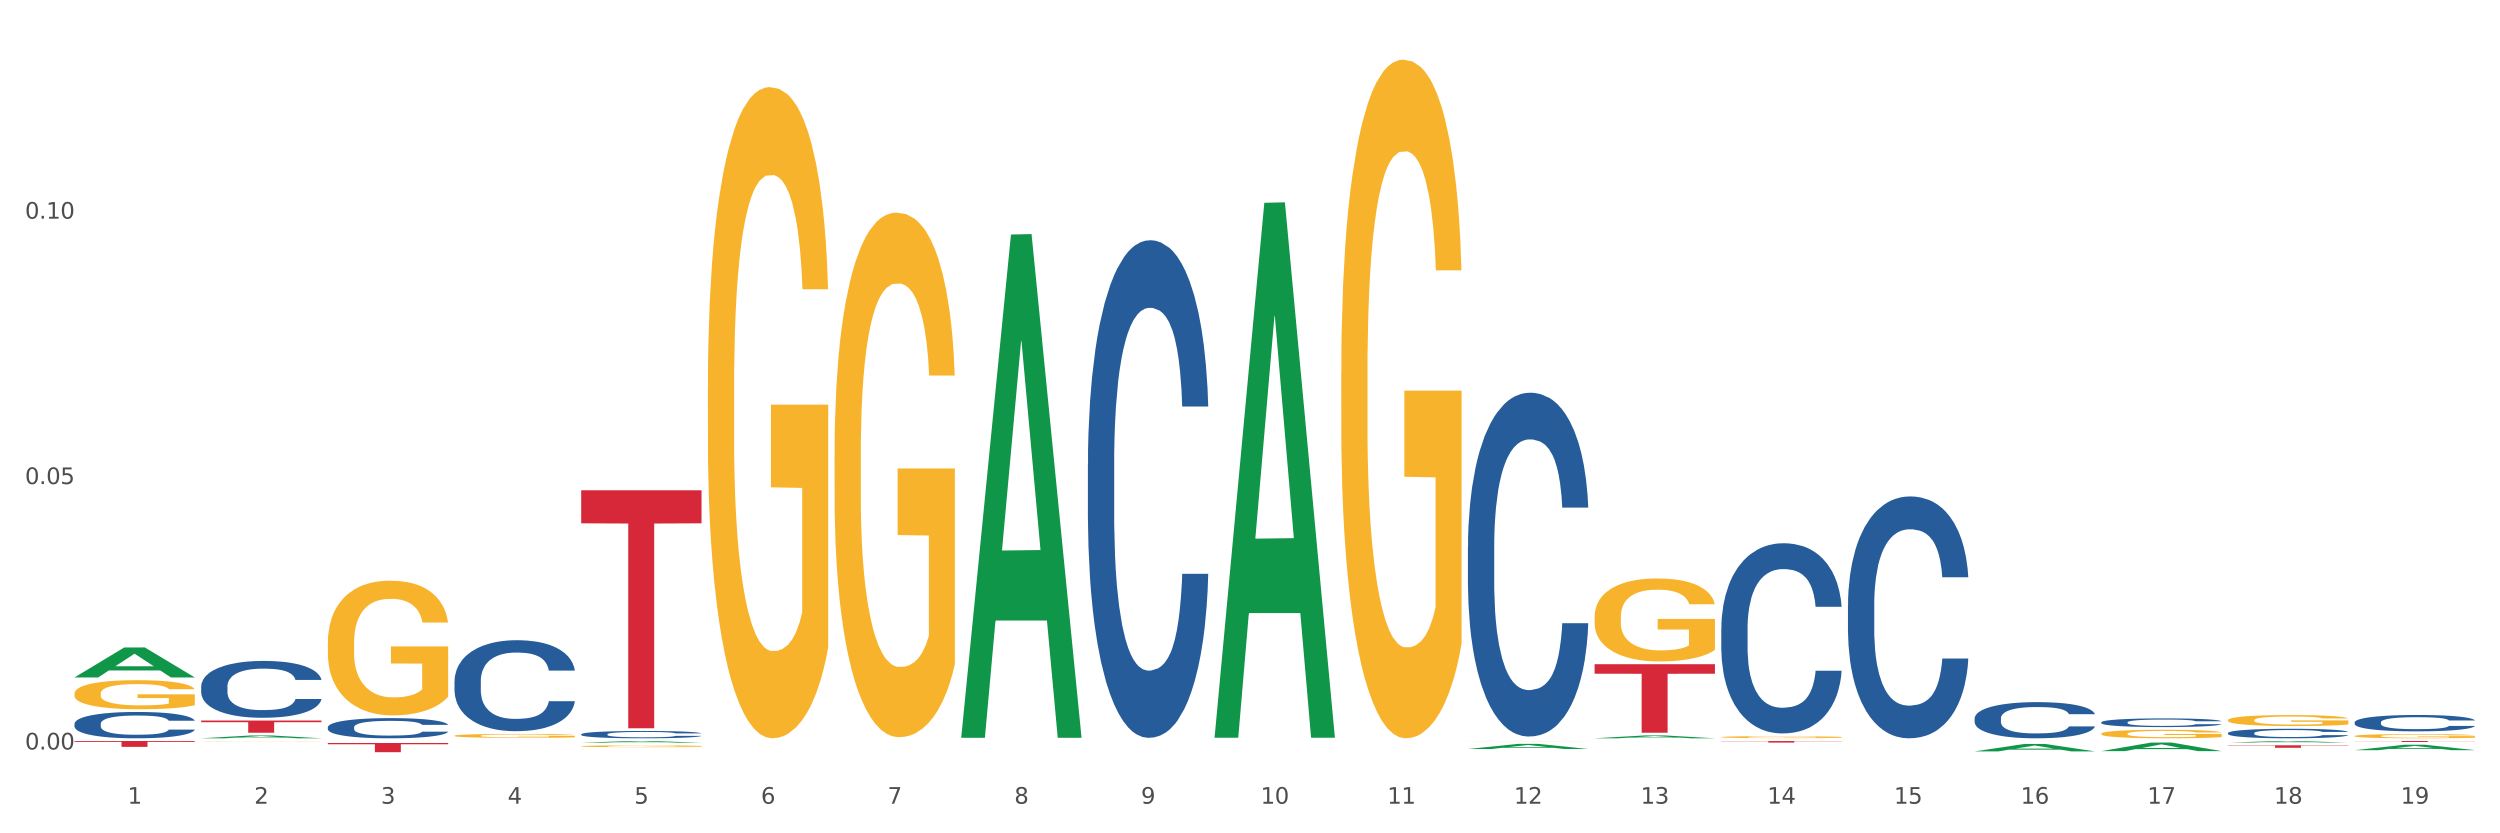 <?xml version="1.0" encoding="utf-8" standalone="no"?>
<!DOCTYPE svg PUBLIC "-//W3C//DTD SVG 1.1//EN"
  "http://www.w3.org/Graphics/SVG/1.1/DTD/svg11.dtd">
<svg xmlns:xlink="http://www.w3.org/1999/xlink" width="1080pt" height="360pt" viewBox="0 0 1080 360" xmlns="http://www.w3.org/2000/svg" version="1.1">
 <rect x="0" y="0" width="1080" height="360" fill="#333333" stroke="none"/>
 <defs>
  <style type="text/css">*{stroke-linejoin: round; stroke-linecap: butt}</style>
 </defs>
 <g id="figure_1">
  <g id="patch_1">
   <path d="M 0 360 
L 1080 360 
L 1080 0 
L 0 0 
z
" style="fill: #ffffff; stroke: #ffffff; stroke-linejoin: miter"/>
  </g>
  <g id="axes_1">
   <g id="matplotlib.axis_1">
    <g id="xtick_1">
     <g id="text_1">
      <!-- 1 -->
      <g style="fill: #4d4d4d" transform="translate(55.115 347.204) scale(0.096 -0.096)">
       <defs>
        <path id="DejaVuSans-31" d="M 794 531 
L 1825 531 
L 1825 4091 
L 703 3866 
L 703 4441 
L 1819 4666 
L 2450 4666 
L 2450 531 
L 3481 531 
L 3481 0 
L 794 0 
L 794 531 
z
" transform="scale(0.016)"/>
       </defs>
       <use xlink:href="#DejaVuSans-31"/>
      </g>
     </g>
    </g>
    <g id="xtick_2">
     <g id="text_2">
      <!-- 2 -->
      <g style="fill: #4d4d4d" transform="translate(109.839 347.204) scale(0.096 -0.096)">
       <defs>
        <path id="DejaVuSans-32" d="M 1228 531 
L 3431 531 
L 3431 0 
L 469 0 
L 469 531 
Q 828 903 1448 1529 
Q 2069 2156 2228 2338 
Q 2531 2678 2651 2914 
Q 2772 3150 2772 3378 
Q 2772 3750 2511 3984 
Q 2250 4219 1831 4219 
Q 1534 4219 1204 4116 
Q 875 4013 500 3803 
L 500 4441 
Q 881 4594 1212 4672 
Q 1544 4750 1819 4750 
Q 2544 4750 2975 4387 
Q 3406 4025 3406 3419 
Q 3406 3131 3298 2873 
Q 3191 2616 2906 2266 
Q 2828 2175 2409 1742 
Q 1991 1309 1228 531 
z
" transform="scale(0.016)"/>
       </defs>
       <use xlink:href="#DejaVuSans-32"/>
      </g>
     </g>
    </g>
    <g id="xtick_3">
     <g id="text_3">
      <!-- 3 -->
      <g style="fill: #4d4d4d" transform="translate(164.564 347.204) scale(0.096 -0.096)">
       <defs>
        <path id="DejaVuSans-33" d="M 2597 2516 
Q 3050 2419 3304 2112 
Q 3559 1806 3559 1356 
Q 3559 666 3084 287 
Q 2609 -91 1734 -91 
Q 1441 -91 1130 -33 
Q 819 25 488 141 
L 488 750 
Q 750 597 1062 519 
Q 1375 441 1716 441 
Q 2309 441 2620 675 
Q 2931 909 2931 1356 
Q 2931 1769 2642 2001 
Q 2353 2234 1838 2234 
L 1294 2234 
L 1294 2753 
L 1863 2753 
Q 2328 2753 2575 2939 
Q 2822 3125 2822 3475 
Q 2822 3834 2567 4026 
Q 2313 4219 1838 4219 
Q 1578 4219 1281 4162 
Q 984 4106 628 3988 
L 628 4550 
Q 988 4650 1302 4700 
Q 1616 4750 1894 4750 
Q 2613 4750 3031 4423 
Q 3450 4097 3450 3541 
Q 3450 3153 3228 2886 
Q 3006 2619 2597 2516 
z
" transform="scale(0.016)"/>
       </defs>
       <use xlink:href="#DejaVuSans-33"/>
      </g>
     </g>
    </g>
    <g id="xtick_4">
     <g id="text_4">
      <!-- 4 -->
      <g style="fill: #4d4d4d" transform="translate(219.288 347.204) scale(0.096 -0.096)">
       <defs>
        <path id="DejaVuSans-34" d="M 2419 4116 
L 825 1625 
L 2419 1625 
L 2419 4116 
z
M 2253 4666 
L 3047 4666 
L 3047 1625 
L 3713 1625 
L 3713 1100 
L 3047 1100 
L 3047 0 
L 2419 0 
L 2419 1100 
L 313 1100 
L 313 1709 
L 2253 4666 
z
" transform="scale(0.016)"/>
       </defs>
       <use xlink:href="#DejaVuSans-34"/>
      </g>
     </g>
    </g>
    <g id="xtick_5">
     <g id="text_5">
      <!-- 5 -->
      <g style="fill: #4d4d4d" transform="translate(274.012 347.204) scale(0.096 -0.096)">
       <defs>
        <path id="DejaVuSans-35" d="M 691 4666 
L 3169 4666 
L 3169 4134 
L 1269 4134 
L 1269 2991 
Q 1406 3038 1543 3061 
Q 1681 3084 1819 3084 
Q 2600 3084 3056 2656 
Q 3513 2228 3513 1497 
Q 3513 744 3044 326 
Q 2575 -91 1722 -91 
Q 1428 -91 1123 -41 
Q 819 9 494 109 
L 494 744 
Q 775 591 1075 516 
Q 1375 441 1709 441 
Q 2250 441 2565 725 
Q 2881 1009 2881 1497 
Q 2881 1984 2565 2268 
Q 2250 2553 1709 2553 
Q 1456 2553 1204 2497 
Q 953 2441 691 2322 
L 691 4666 
z
" transform="scale(0.016)"/>
       </defs>
       <use xlink:href="#DejaVuSans-35"/>
      </g>
     </g>
    </g>
    <g id="xtick_6">
     <g id="text_6">
      <!-- 6 -->
      <g style="fill: #4d4d4d" transform="translate(328.736 347.204) scale(0.096 -0.096)">
       <defs>
        <path id="DejaVuSans-36" d="M 2113 2584 
Q 1688 2584 1439 2293 
Q 1191 2003 1191 1497 
Q 1191 994 1439 701 
Q 1688 409 2113 409 
Q 2538 409 2786 701 
Q 3034 994 3034 1497 
Q 3034 2003 2786 2293 
Q 2538 2584 2113 2584 
z
M 3366 4563 
L 3366 3988 
Q 3128 4100 2886 4159 
Q 2644 4219 2406 4219 
Q 1781 4219 1451 3797 
Q 1122 3375 1075 2522 
Q 1259 2794 1537 2939 
Q 1816 3084 2150 3084 
Q 2853 3084 3261 2657 
Q 3669 2231 3669 1497 
Q 3669 778 3244 343 
Q 2819 -91 2113 -91 
Q 1303 -91 875 529 
Q 447 1150 447 2328 
Q 447 3434 972 4092 
Q 1497 4750 2381 4750 
Q 2619 4750 2861 4703 
Q 3103 4656 3366 4563 
z
" transform="scale(0.016)"/>
       </defs>
       <use xlink:href="#DejaVuSans-36"/>
      </g>
     </g>
    </g>
    <g id="xtick_7">
     <g id="text_7">
      <!-- 7 -->
      <g style="fill: #4d4d4d" transform="translate(383.461 347.204) scale(0.096 -0.096)">
       <defs>
        <path id="DejaVuSans-37" d="M 525 4666 
L 3525 4666 
L 3525 4397 
L 1831 0 
L 1172 0 
L 2766 4134 
L 525 4134 
L 525 4666 
z
" transform="scale(0.016)"/>
       </defs>
       <use xlink:href="#DejaVuSans-37"/>
      </g>
     </g>
    </g>
    <g id="xtick_8">
     <g id="text_8">
      <!-- 8 -->
      <g style="fill: #4d4d4d" transform="translate(438.185 347.204) scale(0.096 -0.096)">
       <defs>
        <path id="DejaVuSans-38" d="M 2034 2216 
Q 1584 2216 1326 1975 
Q 1069 1734 1069 1313 
Q 1069 891 1326 650 
Q 1584 409 2034 409 
Q 2484 409 2743 651 
Q 3003 894 3003 1313 
Q 3003 1734 2745 1975 
Q 2488 2216 2034 2216 
z
M 1403 2484 
Q 997 2584 770 2862 
Q 544 3141 544 3541 
Q 544 4100 942 4425 
Q 1341 4750 2034 4750 
Q 2731 4750 3128 4425 
Q 3525 4100 3525 3541 
Q 3525 3141 3298 2862 
Q 3072 2584 2669 2484 
Q 3125 2378 3379 2068 
Q 3634 1759 3634 1313 
Q 3634 634 3220 271 
Q 2806 -91 2034 -91 
Q 1263 -91 848 271 
Q 434 634 434 1313 
Q 434 1759 690 2068 
Q 947 2378 1403 2484 
z
M 1172 3481 
Q 1172 3119 1398 2916 
Q 1625 2713 2034 2713 
Q 2441 2713 2670 2916 
Q 2900 3119 2900 3481 
Q 2900 3844 2670 4047 
Q 2441 4250 2034 4250 
Q 1625 4250 1398 4047 
Q 1172 3844 1172 3481 
z
" transform="scale(0.016)"/>
       </defs>
       <use xlink:href="#DejaVuSans-38"/>
      </g>
     </g>
    </g>
    <g id="xtick_9">
     <g id="text_9">
      <!-- 9 -->
      <g style="fill: #4d4d4d" transform="translate(492.909 347.204) scale(0.096 -0.096)">
       <defs>
        <path id="DejaVuSans-39" d="M 703 97 
L 703 672 
Q 941 559 1184 500 
Q 1428 441 1663 441 
Q 2288 441 2617 861 
Q 2947 1281 2994 2138 
Q 2813 1869 2534 1725 
Q 2256 1581 1919 1581 
Q 1219 1581 811 2004 
Q 403 2428 403 3163 
Q 403 3881 828 4315 
Q 1253 4750 1959 4750 
Q 2769 4750 3195 4129 
Q 3622 3509 3622 2328 
Q 3622 1225 3098 567 
Q 2575 -91 1691 -91 
Q 1453 -91 1209 -44 
Q 966 3 703 97 
z
M 1959 2075 
Q 2384 2075 2632 2365 
Q 2881 2656 2881 3163 
Q 2881 3666 2632 3958 
Q 2384 4250 1959 4250 
Q 1534 4250 1286 3958 
Q 1038 3666 1038 3163 
Q 1038 2656 1286 2365 
Q 1534 2075 1959 2075 
z
" transform="scale(0.016)"/>
       </defs>
       <use xlink:href="#DejaVuSans-39"/>
      </g>
     </g>
    </g>
    <g id="xtick_10">
     <g id="text_10">
      <!-- 10 -->
      <g style="fill: #4d4d4d" transform="translate(544.58 347.204) scale(0.096 -0.096)">
       <defs>
        <path id="DejaVuSans-30" d="M 2034 4250 
Q 1547 4250 1301 3770 
Q 1056 3291 1056 2328 
Q 1056 1369 1301 889 
Q 1547 409 2034 409 
Q 2525 409 2770 889 
Q 3016 1369 3016 2328 
Q 3016 3291 2770 3770 
Q 2525 4250 2034 4250 
z
M 2034 4750 
Q 2819 4750 3233 4129 
Q 3647 3509 3647 2328 
Q 3647 1150 3233 529 
Q 2819 -91 2034 -91 
Q 1250 -91 836 529 
Q 422 1150 422 2328 
Q 422 3509 836 4129 
Q 1250 4750 2034 4750 
z
" transform="scale(0.016)"/>
       </defs>
       <use xlink:href="#DejaVuSans-31"/>
       <use xlink:href="#DejaVuSans-30" transform="translate(63.623 0)"/>
      </g>
     </g>
    </g>
    <g id="xtick_11">
     <g id="text_11">
      <!-- 11 -->
      <g style="fill: #4d4d4d" transform="translate(599.304 347.204) scale(0.096 -0.096)">
       <use xlink:href="#DejaVuSans-31"/>
       <use xlink:href="#DejaVuSans-31" transform="translate(63.623 0)"/>
      </g>
     </g>
    </g>
    <g id="xtick_12">
     <g id="text_12">
      <!-- 12 -->
      <g style="fill: #4d4d4d" transform="translate(654.028 347.204) scale(0.096 -0.096)">
       <use xlink:href="#DejaVuSans-31"/>
       <use xlink:href="#DejaVuSans-32" transform="translate(63.623 0)"/>
      </g>
     </g>
    </g>
    <g id="xtick_13">
     <g id="text_13">
      <!-- 13 -->
      <g style="fill: #4d4d4d" transform="translate(708.752 347.204) scale(0.096 -0.096)">
       <use xlink:href="#DejaVuSans-31"/>
       <use xlink:href="#DejaVuSans-33" transform="translate(63.623 0)"/>
      </g>
     </g>
    </g>
    <g id="xtick_14">
     <g id="text_14">
      <!-- 14 -->
      <g style="fill: #4d4d4d" transform="translate(763.477 347.204) scale(0.096 -0.096)">
       <use xlink:href="#DejaVuSans-31"/>
       <use xlink:href="#DejaVuSans-34" transform="translate(63.623 0)"/>
      </g>
     </g>
    </g>
    <g id="xtick_15">
     <g id="text_15">
      <!-- 15 -->
      <g style="fill: #4d4d4d" transform="translate(818.201 347.204) scale(0.096 -0.096)">
       <use xlink:href="#DejaVuSans-31"/>
       <use xlink:href="#DejaVuSans-35" transform="translate(63.623 0)"/>
      </g>
     </g>
    </g>
    <g id="xtick_16">
     <g id="text_16">
      <!-- 16 -->
      <g style="fill: #4d4d4d" transform="translate(872.925 347.204) scale(0.096 -0.096)">
       <use xlink:href="#DejaVuSans-31"/>
       <use xlink:href="#DejaVuSans-36" transform="translate(63.623 0)"/>
      </g>
     </g>
    </g>
    <g id="xtick_17">
     <g id="text_17">
      <!-- 17 -->
      <g style="fill: #4d4d4d" transform="translate(927.649 347.204) scale(0.096 -0.096)">
       <use xlink:href="#DejaVuSans-31"/>
       <use xlink:href="#DejaVuSans-37" transform="translate(63.623 0)"/>
      </g>
     </g>
    </g>
    <g id="xtick_18">
     <g id="text_18">
      <!-- 18 -->
      <g style="fill: #4d4d4d" transform="translate(982.374 347.204) scale(0.096 -0.096)">
       <use xlink:href="#DejaVuSans-31"/>
       <use xlink:href="#DejaVuSans-38" transform="translate(63.623 0)"/>
      </g>
     </g>
    </g>
    <g id="xtick_19">
     <g id="text_19">
      <!-- 19 -->
      <g style="fill: #4d4d4d" transform="translate(1037.098 347.204) scale(0.096 -0.096)">
       <use xlink:href="#DejaVuSans-31"/>
       <use xlink:href="#DejaVuSans-39" transform="translate(63.623 0)"/>
      </g>
     </g>
    </g>
    <g id="xtick_20"/>
    <g id="xtick_21"/>
    <g id="xtick_22"/>
    <g id="xtick_23"/>
    <g id="xtick_24"/>
    <g id="xtick_25"/>
    <g id="xtick_26"/>
    <g id="xtick_27"/>
    <g id="xtick_28"/>
    <g id="xtick_29"/>
    <g id="xtick_30"/>
    <g id="xtick_31"/>
    <g id="xtick_32"/>
    <g id="xtick_33"/>
    <g id="xtick_34"/>
    <g id="xtick_35"/>
    <g id="xtick_36"/>
    <g id="xtick_37"/>
   </g>
   <g id="matplotlib.axis_2">
    <g id="ytick_1">
     <g id="text_20">
      <!-- 0.00 -->
      <g style="fill: #4d4d4d" transform="translate(10.8 323.771) scale(0.096 -0.096)">
       <defs>
        <path id="DejaVuSans-2e" d="M 684 794 
L 1344 794 
L 1344 0 
L 684 0 
L 684 794 
z
" transform="scale(0.016)"/>
       </defs>
       <use xlink:href="#DejaVuSans-30"/>
       <use xlink:href="#DejaVuSans-2e" transform="translate(63.623 0)"/>
       <use xlink:href="#DejaVuSans-30" transform="translate(95.41 0)"/>
       <use xlink:href="#DejaVuSans-30" transform="translate(159.033 0)"/>
      </g>
     </g>
    </g>
    <g id="ytick_2">
     <g id="text_21">
      <!-- 0.05 -->
      <g style="fill: #4d4d4d" transform="translate(10.8 209.117) scale(0.096 -0.096)">
       <use xlink:href="#DejaVuSans-30"/>
       <use xlink:href="#DejaVuSans-2e" transform="translate(63.623 0)"/>
       <use xlink:href="#DejaVuSans-30" transform="translate(95.41 0)"/>
       <use xlink:href="#DejaVuSans-35" transform="translate(159.033 0)"/>
      </g>
     </g>
    </g>
    <g id="ytick_3">
     <g id="text_22">
      <!-- 0.10 -->
      <g style="fill: #4d4d4d" transform="translate(10.8 94.464) scale(0.096 -0.096)">
       <use xlink:href="#DejaVuSans-30"/>
       <use xlink:href="#DejaVuSans-2e" transform="translate(63.623 0)"/>
       <use xlink:href="#DejaVuSans-31" transform="translate(95.41 0)"/>
       <use xlink:href="#DejaVuSans-30" transform="translate(159.033 0)"/>
      </g>
     </g>
    </g>
    <g id="ytick_4"/>
    <g id="ytick_5"/>
    <g id="ytick_6"/>
   </g>
   <g id="PolyCollection_1">
    <path d="M 32.175 292.639 
L 32.229 292.627 
L 53.667 279.702 
L 62.564 279.69 
L 84.163 292.663 
L 73.873 292.663 
L 69.21 289.642 
L 47.075 289.642 
L 46.914 289.691 
L 42.412 292.663 
L 32.175 292.663 
L 32.175 292.639 
L 49.862 287.839 
L 66.423 287.827 
L 58.223 282.455 
L 58.115 282.431 
L 58.008 282.467 
L 49.808 287.827 
L 49.862 287.839 
L 32.175 292.639 
z
" clip-path="url(#p319485f839)" style="fill: #109648"/>
    <path d="M 86.899 318.944 
L 86.953 318.943 
L 108.391 317.708 
L 117.288 317.707 
L 138.887 318.946 
L 128.597 318.946 
L 123.934 318.658 
L 101.799 318.658 
L 101.638 318.662 
L 97.136 318.946 
L 86.899 318.946 
L 86.899 318.944 
L 104.586 318.485 
L 121.147 318.484 
L 112.947 317.971 
L 112.84 317.969 
L 112.733 317.972 
L 104.532 318.484 
L 104.586 318.485 
L 86.899 318.944 
z
" clip-path="url(#p319485f839)" style="fill: #109648"/>
    <path d="M 251.072 320.821 
L 251.126 320.821 
L 272.564 320.124 
L 281.461 320.124 
L 303.06 320.823 
L 292.77 320.823 
L 288.107 320.66 
L 265.972 320.66 
L 265.811 320.662 
L 261.309 320.823 
L 251.072 320.823 
L 251.072 320.821 
L 268.759 320.563 
L 285.32 320.562 
L 277.12 320.273 
L 277.013 320.271 
L 276.905 320.273 
L 268.705 320.562 
L 268.759 320.563 
L 251.072 320.821 
z
" clip-path="url(#p319485f839)" style="fill: #109648"/>
    <path d="M 415.245 318.332 
L 415.299 318.128 
L 436.737 101.318 
L 445.634 101.113 
L 467.233 318.741 
L 456.943 318.741 
L 452.28 268.063 
L 430.145 268.063 
L 429.984 268.881 
L 425.482 318.741 
L 415.245 318.741 
L 415.245 318.332 
L 432.932 237.82 
L 449.493 237.616 
L 441.293 147.5 
L 441.185 147.091 
L 441.078 147.704 
L 432.878 237.616 
L 432.932 237.82 
L 415.245 318.332 
z
" clip-path="url(#p319485f839)" style="fill: #109648"/>
    <path d="M 853.039 324.593 
L 853.093 324.59 
L 874.531 321.379 
L 883.428 321.376 
L 905.027 324.599 
L 894.737 324.599 
L 890.074 323.849 
L 867.939 323.849 
L 867.778 323.861 
L 863.276 324.599 
L 853.039 324.599 
L 853.039 324.593 
L 870.726 323.401 
L 887.287 323.398 
L 879.087 322.063 
L 878.98 322.057 
L 878.872 322.066 
L 870.672 323.398 
L 870.726 323.401 
L 853.039 324.593 
z
" clip-path="url(#p319485f839)" style="fill: #109648"/>
    <path d="M 907.763 324.478 
L 907.817 324.474 
L 929.255 320.79 
L 938.152 320.787 
L 959.751 324.485 
L 949.461 324.485 
L 944.798 323.624 
L 922.663 323.624 
L 922.502 323.638 
L 918 324.485 
L 907.763 324.485 
L 907.763 324.478 
L 925.45 323.11 
L 942.011 323.106 
L 933.811 321.575 
L 933.704 321.568 
L 933.597 321.579 
L 925.396 323.106 
L 925.45 323.11 
L 907.763 324.478 
z
" clip-path="url(#p319485f839)" style="fill: #109648"/>
    <path d="M 962.488 320.788 
L 962.541 320.788 
L 983.98 320.124 
L 992.877 320.124 
L 1014.476 320.789 
L 1004.185 320.789 
L 999.522 320.634 
L 977.387 320.634 
L 977.227 320.637 
L 972.724 320.789 
L 962.488 320.789 
L 962.488 320.788 
L 980.174 320.542 
L 996.735 320.541 
L 988.535 320.266 
L 988.428 320.264 
L 988.321 320.266 
L 980.121 320.541 
L 980.174 320.542 
L 962.488 320.788 
z
" clip-path="url(#p319485f839)" style="fill: #109648"/>
    <path d="M 1017.212 324.074 
L 1017.266 324.072 
L 1038.704 321.726 
L 1047.601 321.724 
L 1069.2 324.079 
L 1058.91 324.079 
L 1054.247 323.53 
L 1032.112 323.53 
L 1031.951 323.539 
L 1027.449 324.079 
L 1017.212 324.079 
L 1017.212 324.074 
L 1034.899 323.203 
L 1051.46 323.201 
L 1043.26 322.226 
L 1043.152 322.222 
L 1043.045 322.228 
L 1034.845 323.201 
L 1034.899 323.203 
L 1017.212 324.074 
z
" clip-path="url(#p319485f839)" style="fill: #109648"/>
    <path d="M 1017.212 320.124 
L 1069.2 320.124 
L 1069.2 320.182 
L 1048.75 320.183 
L 1048.75 320.547 
L 1037.539 320.547 
L 1037.539 320.183 
L 1017.212 320.182 
L 1017.212 320.124 
L 1017.212 320.124 
z
" clip-path="url(#p319485f839)" style="fill: #d62839"/>
    <path d="M 962.488 321.967 
L 1014.476 321.967 
L 1014.476 322.116 
L 994.025 322.117 
L 994.025 323.043 
L 982.815 323.043 
L 982.815 322.117 
L 962.488 322.116 
L 962.488 321.968 
L 962.488 321.967 
z
" clip-path="url(#p319485f839)" style="fill: #d62839"/>
    <path d="M 743.591 318.421 
L 743.652 318.42 
L 743.652 318.392 
L 743.775 318.367 
L 744.388 318.308 
L 745.309 318.26 
L 745.984 318.234 
L 746.66 318.213 
L 747.457 318.191 
L 748.44 318.169 
L 750.22 318.137 
L 751.324 318.121 
L 752.675 318.104 
L 755.13 318.078 
L 756.91 318.064 
L 758.751 318.053 
L 761.759 318.038 
L 763.723 318.032 
L 765.81 318.027 
L 768.326 318.024 
L 770.229 318.023 
L 774.403 318.026 
L 777.963 318.033 
L 779.681 318.038 
L 781.891 318.048 
L 783.057 318.054 
L 784.96 318.067 
L 786.924 318.083 
L 788.275 318.097 
L 790.3 318.124 
L 791.835 318.151 
L 793.246 318.184 
L 793.983 318.206 
L 794.535 318.228 
L 795.026 318.252 
L 795.517 318.29 
L 784.469 318.29 
L 784.039 318.263 
L 783.364 318.237 
L 782.382 318.212 
L 781.523 318.196 
L 780.05 318.177 
L 778.699 318.164 
L 777.288 318.155 
L 775.569 318.147 
L 774.219 318.143 
L 772.316 318.14 
L 768.572 318.14 
L 766.055 318.147 
L 764.337 318.155 
L 763.232 318.162 
L 762.25 318.169 
L 761.145 318.18 
L 759.856 318.197 
L 758.935 318.212 
L 758.015 318.231 
L 757.278 318.249 
L 756.603 318.271 
L 756.051 318.295 
L 755.621 318.319 
L 755.253 318.349 
L 754.946 318.399 
L 754.946 318.506 
L 755.068 318.53 
L 755.375 318.563 
L 755.744 318.587 
L 756.357 318.616 
L 756.91 318.636 
L 757.953 318.664 
L 759.119 318.687 
L 760.04 318.702 
L 760.961 318.715 
L 762.557 318.732 
L 764.337 318.746 
L 765.871 318.755 
L 767.958 318.763 
L 769.37 318.766 
L 770.597 318.767 
L 773.605 318.767 
L 775.753 318.765 
L 778.147 318.76 
L 779.988 318.753 
L 781.523 318.744 
L 783.241 318.73 
L 784.346 318.716 
L 784.346 318.552 
L 770.843 318.552 
L 770.843 318.443 
L 795.579 318.443 
L 795.579 318.763 
L 794.535 318.779 
L 793.369 318.794 
L 792.141 318.807 
L 790.3 318.824 
L 788.09 318.84 
L 786.126 318.851 
L 784.039 318.86 
L 781.584 318.869 
L 778.392 318.877 
L 776.428 318.88 
L 773.973 318.882 
L 771.088 318.883 
L 768.572 318.881 
L 766.117 318.877 
L 763.539 318.87 
L 761.022 318.86 
L 759.119 318.85 
L 757.217 318.837 
L 755.191 318.821 
L 753.595 318.805 
L 752.368 318.791 
L 751.017 318.773 
L 749.544 318.749 
L 748.44 318.728 
L 747.457 318.706 
L 746.414 318.678 
L 745.677 318.654 
L 744.941 318.623 
L 744.511 318.6 
L 744.02 318.565 
L 743.652 318.516 
L 743.591 318.421 
z
" clip-path="url(#p319485f839)" style="fill: #f7b32b"/>
    <path d="M 907.763 316.971 
L 907.825 316.967 
L 907.825 316.846 
L 907.948 316.743 
L 908.561 316.491 
L 909.482 316.283 
L 910.157 316.172 
L 910.832 316.082 
L 911.63 315.991 
L 912.612 315.897 
L 914.392 315.76 
L 915.497 315.689 
L 916.847 315.616 
L 919.303 315.508 
L 921.083 315.448 
L 922.924 315.398 
L 925.932 315.337 
L 927.896 315.31 
L 929.983 315.29 
L 932.499 315.277 
L 934.402 315.273 
L 938.576 315.284 
L 942.136 315.314 
L 943.854 315.337 
L 946.064 315.377 
L 947.23 315.404 
L 949.133 315.458 
L 951.097 315.528 
L 952.447 315.589 
L 954.473 315.703 
L 956.007 315.817 
L 957.419 315.958 
L 958.156 316.055 
L 958.708 316.146 
L 959.199 316.249 
L 959.69 316.414 
L 948.642 316.414 
L 948.212 316.296 
L 947.537 316.186 
L 946.555 316.078 
L 945.696 316.011 
L 944.223 315.927 
L 942.872 315.874 
L 941.46 315.834 
L 939.742 315.8 
L 938.392 315.783 
L 936.489 315.77 
L 932.745 315.773 
L 930.228 315.8 
L 928.51 315.834 
L 927.405 315.864 
L 926.423 315.897 
L 925.318 315.944 
L 924.029 316.015 
L 923.108 316.078 
L 922.187 316.159 
L 921.451 316.239 
L 920.776 316.333 
L 920.223 316.434 
L 919.794 316.538 
L 919.425 316.665 
L 919.119 316.877 
L 919.119 317.336 
L 919.241 317.44 
L 919.548 317.578 
L 919.916 317.682 
L 920.53 317.806 
L 921.083 317.89 
L 922.126 318.01 
L 923.292 318.111 
L 924.213 318.175 
L 925.134 318.228 
L 926.73 318.302 
L 928.51 318.363 
L 930.044 318.399 
L 932.131 318.433 
L 933.543 318.446 
L 934.77 318.453 
L 937.778 318.453 
L 939.926 318.443 
L 942.32 318.42 
L 944.161 318.389 
L 945.696 318.352 
L 947.414 318.292 
L 948.519 318.235 
L 948.519 317.534 
L 935.016 317.531 
L 935.016 317.065 
L 959.751 317.065 
L 959.751 318.433 
L 958.708 318.503 
L 957.542 318.567 
L 956.314 318.624 
L 954.473 318.695 
L 952.263 318.762 
L 950.299 318.809 
L 948.212 318.849 
L 945.757 318.886 
L 942.565 318.919 
L 940.601 318.933 
L 938.146 318.943 
L 935.261 318.946 
L 932.745 318.939 
L 930.29 318.923 
L 927.712 318.892 
L 925.195 318.849 
L 923.292 318.805 
L 921.39 318.752 
L 919.364 318.681 
L 917.768 318.614 
L 916.541 318.554 
L 915.19 318.477 
L 913.717 318.376 
L 912.612 318.285 
L 911.63 318.191 
L 910.587 318.071 
L 909.85 317.967 
L 909.114 317.836 
L 908.684 317.739 
L 908.193 317.588 
L 907.825 317.376 
L 907.763 316.971 
z
" clip-path="url(#p319485f839)" style="fill: #f7b32b"/>
    <path d="M 688.866 286.932 
L 740.854 286.932 
L 740.854 291.045 
L 720.404 291.073 
L 720.404 316.527 
L 709.193 316.527 
L 709.193 291.073 
L 688.866 291.045 
L 688.866 286.96 
L 688.866 286.932 
z
" clip-path="url(#p319485f839)" style="fill: #d62839"/>
    <path d="M 743.591 320.124 
L 795.579 320.124 
L 795.579 320.217 
L 775.128 320.217 
L 775.128 320.793 
L 763.918 320.793 
L 763.918 320.217 
L 743.591 320.217 
L 743.591 320.124 
L 743.591 320.124 
z
" clip-path="url(#p319485f839)" style="fill: #d62839"/>
    <path d="M 141.624 277.753 
L 141.685 277.7 
L 141.685 275.787 
L 141.808 274.139 
L 142.421 270.154 
L 143.342 266.859 
L 144.017 265.105 
L 144.693 263.67 
L 145.49 262.235 
L 146.472 260.747 
L 148.252 258.568 
L 149.357 257.452 
L 150.708 256.283 
L 153.163 254.582 
L 154.943 253.626 
L 156.784 252.829 
L 159.792 251.872 
L 161.756 251.447 
L 163.843 251.128 
L 166.359 250.916 
L 168.262 250.862 
L 172.436 251.022 
L 175.996 251.5 
L 177.714 251.872 
L 179.924 252.51 
L 181.09 252.935 
L 182.993 253.785 
L 184.957 254.901 
L 186.308 255.858 
L 188.333 257.665 
L 189.867 259.472 
L 191.279 261.704 
L 192.016 263.245 
L 192.568 264.68 
L 193.059 266.327 
L 193.55 268.931 
L 182.502 268.931 
L 182.072 267.071 
L 181.397 265.317 
L 180.415 263.617 
L 179.556 262.554 
L 178.083 261.225 
L 176.732 260.375 
L 175.321 259.737 
L 173.602 259.206 
L 172.252 258.94 
L 170.349 258.728 
L 166.605 258.781 
L 164.088 259.206 
L 162.37 259.737 
L 161.265 260.216 
L 160.283 260.747 
L 159.178 261.491 
L 157.889 262.607 
L 156.968 263.617 
L 156.048 264.892 
L 155.311 266.168 
L 154.636 267.656 
L 154.083 269.25 
L 153.654 270.898 
L 153.286 272.917 
L 152.979 276.265 
L 152.979 283.546 
L 153.101 285.193 
L 153.408 287.372 
L 153.777 289.02 
L 154.39 290.986 
L 154.943 292.314 
L 155.986 294.228 
L 157.152 295.822 
L 158.073 296.832 
L 158.994 297.682 
L 160.59 298.851 
L 162.37 299.808 
L 163.904 300.392 
L 165.991 300.924 
L 167.403 301.136 
L 168.63 301.243 
L 171.638 301.243 
L 173.786 301.083 
L 176.18 300.711 
L 178.021 300.233 
L 179.556 299.648 
L 181.274 298.692 
L 182.379 297.788 
L 182.379 286.681 
L 168.876 286.628 
L 168.876 279.241 
L 193.612 279.241 
L 193.612 300.924 
L 192.568 302.04 
L 191.402 303.049 
L 190.174 303.953 
L 188.333 305.069 
L 186.123 306.132 
L 184.159 306.876 
L 182.072 307.514 
L 179.617 308.098 
L 176.425 308.63 
L 174.461 308.842 
L 172.006 309.002 
L 169.121 309.055 
L 166.605 308.948 
L 164.15 308.683 
L 161.572 308.204 
L 159.055 307.514 
L 157.152 306.823 
L 155.25 305.972 
L 153.224 304.856 
L 151.628 303.793 
L 150.401 302.837 
L 149.05 301.615 
L 147.577 300.02 
L 146.472 298.585 
L 145.49 297.097 
L 144.447 295.184 
L 143.71 293.537 
L 142.974 291.464 
L 142.544 289.923 
L 142.053 287.532 
L 141.685 284.183 
L 141.624 277.753 
z
" clip-path="url(#p319485f839)" style="fill: #f7b32b"/>
    <path d="M 86.899 320.182 
L 86.961 320.182 
L 86.961 320.178 
L 87.083 320.174 
L 87.697 320.166 
L 88.618 320.158 
L 89.293 320.155 
L 89.968 320.151 
L 90.766 320.148 
L 91.748 320.145 
L 93.528 320.14 
L 94.633 320.138 
L 95.983 320.135 
L 98.439 320.132 
L 100.219 320.13 
L 102.06 320.128 
L 105.067 320.126 
L 107.032 320.125 
L 109.118 320.124 
L 111.635 320.124 
L 113.538 320.124 
L 117.712 320.124 
L 121.272 320.125 
L 122.99 320.126 
L 125.2 320.127 
L 126.366 320.128 
L 128.269 320.13 
L 130.233 320.132 
L 131.583 320.134 
L 133.609 320.138 
L 135.143 320.142 
L 136.555 320.147 
L 137.291 320.151 
L 137.844 320.154 
L 138.335 320.157 
L 138.826 320.163 
L 127.778 320.163 
L 127.348 320.159 
L 126.673 320.155 
L 125.691 320.151 
L 124.832 320.149 
L 123.358 320.146 
L 122.008 320.144 
L 120.596 320.143 
L 118.878 320.142 
L 117.527 320.141 
L 115.625 320.141 
L 111.881 320.141 
L 109.364 320.142 
L 107.645 320.143 
L 106.541 320.144 
L 105.559 320.145 
L 104.454 320.147 
L 103.165 320.149 
L 102.244 320.151 
L 101.323 320.154 
L 100.587 320.157 
L 99.912 320.16 
L 99.359 320.164 
L 98.93 320.167 
L 98.561 320.172 
L 98.254 320.179 
L 98.254 320.195 
L 98.377 320.198 
L 98.684 320.203 
L 99.052 320.207 
L 99.666 320.211 
L 100.219 320.214 
L 101.262 320.218 
L 102.428 320.222 
L 103.349 320.224 
L 104.27 320.226 
L 105.865 320.228 
L 107.645 320.23 
L 109.18 320.232 
L 111.267 320.233 
L 112.678 320.233 
L 113.906 320.233 
L 116.914 320.233 
L 119.062 320.233 
L 121.456 320.232 
L 123.297 320.231 
L 124.832 320.23 
L 126.55 320.228 
L 127.655 320.226 
L 127.655 320.202 
L 114.152 320.202 
L 114.152 320.185 
L 138.887 320.185 
L 138.887 320.233 
L 137.844 320.235 
L 136.678 320.237 
L 135.45 320.239 
L 133.609 320.242 
L 131.399 320.244 
L 129.435 320.246 
L 127.348 320.247 
L 124.893 320.248 
L 121.701 320.249 
L 119.737 320.25 
L 117.282 320.25 
L 114.397 320.25 
L 111.881 320.25 
L 109.425 320.25 
L 106.847 320.249 
L 104.331 320.247 
L 102.428 320.246 
L 100.525 320.244 
L 98.5 320.241 
L 96.904 320.239 
L 95.676 320.237 
L 94.326 320.234 
L 92.853 320.231 
L 91.748 320.228 
L 90.766 320.224 
L 89.723 320.22 
L 88.986 320.217 
L 88.25 320.212 
L 87.82 320.209 
L 87.329 320.203 
L 86.961 320.196 
L 86.899 320.182 
z
" clip-path="url(#p319485f839)" style="fill: #f7b32b"/>
    <path d="M 634.142 320.151 
L 634.203 320.151 
L 634.203 320.149 
L 634.326 320.147 
L 634.94 320.143 
L 635.861 320.14 
L 636.536 320.138 
L 637.211 320.137 
L 638.009 320.135 
L 638.991 320.134 
L 640.771 320.131 
L 641.876 320.13 
L 643.226 320.129 
L 645.681 320.127 
L 647.461 320.126 
L 649.303 320.126 
L 652.31 320.125 
L 654.274 320.124 
L 656.361 320.124 
L 658.878 320.124 
L 660.781 320.124 
L 664.954 320.124 
L 668.514 320.124 
L 670.233 320.125 
L 672.443 320.125 
L 673.609 320.126 
L 675.512 320.127 
L 677.476 320.128 
L 678.826 320.129 
L 680.851 320.13 
L 682.386 320.132 
L 683.798 320.135 
L 684.534 320.136 
L 685.087 320.138 
L 685.578 320.139 
L 686.069 320.142 
L 675.02 320.142 
L 674.591 320.14 
L 673.916 320.138 
L 672.934 320.137 
L 672.074 320.135 
L 670.601 320.134 
L 669.251 320.133 
L 667.839 320.133 
L 666.121 320.132 
L 664.77 320.132 
L 662.867 320.132 
L 659.123 320.132 
L 656.607 320.132 
L 654.888 320.133 
L 653.783 320.133 
L 652.801 320.134 
L 651.696 320.134 
L 650.407 320.135 
L 649.487 320.137 
L 648.566 320.138 
L 647.83 320.139 
L 647.154 320.141 
L 646.602 320.142 
L 646.172 320.144 
L 645.804 320.146 
L 645.497 320.149 
L 645.497 320.157 
L 645.62 320.158 
L 645.927 320.161 
L 646.295 320.162 
L 646.909 320.164 
L 647.461 320.166 
L 648.505 320.168 
L 649.671 320.169 
L 650.592 320.17 
L 651.512 320.171 
L 653.108 320.172 
L 654.888 320.173 
L 656.423 320.174 
L 658.51 320.174 
L 659.921 320.175 
L 661.149 320.175 
L 664.156 320.175 
L 666.305 320.175 
L 668.698 320.174 
L 670.54 320.174 
L 672.074 320.173 
L 673.793 320.172 
L 674.898 320.171 
L 674.898 320.16 
L 661.394 320.16 
L 661.394 320.152 
L 686.13 320.152 
L 686.13 320.174 
L 685.087 320.175 
L 683.92 320.176 
L 682.693 320.177 
L 680.851 320.179 
L 678.642 320.18 
L 676.678 320.18 
L 674.591 320.181 
L 672.136 320.182 
L 668.944 320.182 
L 666.98 320.182 
L 664.525 320.183 
L 661.64 320.183 
L 659.123 320.182 
L 656.668 320.182 
L 654.09 320.182 
L 651.574 320.181 
L 649.671 320.18 
L 647.768 320.179 
L 645.743 320.178 
L 644.147 320.177 
L 642.919 320.176 
L 641.569 320.175 
L 640.096 320.173 
L 638.991 320.172 
L 638.009 320.17 
L 636.965 320.169 
L 636.229 320.167 
L 635.492 320.165 
L 635.063 320.163 
L 634.572 320.161 
L 634.203 320.157 
L 634.142 320.151 
z
" clip-path="url(#p319485f839)" style="fill: #f7b32b"/>
    <path d="M 579.418 161.241 
L 579.479 160.973 
L 579.479 151.334 
L 579.602 143.034 
L 580.216 122.953 
L 581.136 106.352 
L 581.812 97.517 
L 582.487 90.287 
L 583.285 83.058 
L 584.267 75.561 
L 586.047 64.583 
L 587.152 58.961 
L 588.502 53.07 
L 590.957 44.502 
L 592.737 39.683 
L 594.578 35.666 
L 597.586 30.847 
L 599.55 28.705 
L 601.637 27.098 
L 604.154 26.027 
L 606.056 25.759 
L 610.23 26.563 
L 613.79 28.973 
L 615.509 30.847 
L 617.718 34.06 
L 618.884 36.202 
L 620.787 40.486 
L 622.751 46.109 
L 624.102 50.928 
L 626.127 60.032 
L 627.662 69.135 
L 629.073 80.381 
L 629.81 88.145 
L 630.362 95.375 
L 630.853 103.675 
L 631.344 116.795 
L 620.296 116.795 
L 619.867 107.423 
L 619.191 98.588 
L 618.209 90.02 
L 617.35 84.665 
L 615.877 77.971 
L 614.527 73.687 
L 613.115 70.474 
L 611.396 67.796 
L 610.046 66.458 
L 608.143 65.387 
L 604.399 65.654 
L 601.882 67.796 
L 600.164 70.474 
L 599.059 72.884 
L 598.077 75.561 
L 596.972 79.31 
L 595.683 84.932 
L 594.763 90.02 
L 593.842 96.446 
L 593.105 102.872 
L 592.43 110.369 
L 591.878 118.401 
L 591.448 126.701 
L 591.08 136.876 
L 590.773 153.744 
L 590.773 190.426 
L 590.896 198.726 
L 591.203 209.704 
L 591.571 218.004 
L 592.185 227.911 
L 592.737 234.605 
L 593.78 244.244 
L 594.947 252.276 
L 595.867 257.364 
L 596.788 261.648 
L 598.384 267.538 
L 600.164 272.358 
L 601.698 275.303 
L 603.785 277.98 
L 605.197 279.051 
L 606.425 279.587 
L 609.432 279.587 
L 611.58 278.784 
L 613.974 276.909 
L 615.816 274.5 
L 617.35 271.554 
L 619.069 266.735 
L 620.173 262.183 
L 620.173 206.223 
L 606.67 205.955 
L 606.67 168.738 
L 631.406 168.738 
L 631.406 277.98 
L 630.362 283.603 
L 629.196 288.69 
L 627.969 293.242 
L 626.127 298.865 
L 623.918 304.22 
L 621.953 307.968 
L 619.867 311.181 
L 617.411 314.127 
L 614.22 316.804 
L 612.256 317.875 
L 609.8 318.678 
L 606.916 318.946 
L 604.399 318.411 
L 601.944 317.072 
L 599.366 314.662 
L 596.849 311.181 
L 594.947 307.701 
L 593.044 303.417 
L 591.018 297.794 
L 589.423 292.439 
L 588.195 287.619 
L 586.845 281.461 
L 585.372 273.429 
L 584.267 266.199 
L 583.285 258.702 
L 582.241 249.063 
L 581.505 240.763 
L 580.768 230.321 
L 580.338 222.556 
L 579.847 210.507 
L 579.479 193.639 
L 579.418 161.241 
z
" clip-path="url(#p319485f839)" style="fill: #f7b32b"/>
    <path d="M 360.521 196.576 
L 360.582 196.369 
L 360.582 188.918 
L 360.705 182.502 
L 361.319 166.979 
L 362.239 154.147 
L 362.914 147.317 
L 363.59 141.729 
L 364.388 136.14 
L 365.37 130.345 
L 367.15 121.859 
L 368.254 117.513 
L 369.605 112.96 
L 372.06 106.337 
L 373.84 102.611 
L 375.681 99.506 
L 378.689 95.781 
L 380.653 94.125 
L 382.74 92.883 
L 385.256 92.056 
L 387.159 91.849 
L 391.333 92.469 
L 394.893 94.332 
L 396.612 95.781 
L 398.821 98.265 
L 399.987 99.92 
L 401.89 103.232 
L 403.854 107.578 
L 405.205 111.304 
L 407.23 118.341 
L 408.765 125.378 
L 410.176 134.071 
L 410.913 140.073 
L 411.465 145.661 
L 411.956 152.077 
L 412.447 162.219 
L 401.399 162.219 
L 400.969 154.975 
L 400.294 148.145 
L 399.312 141.522 
L 398.453 137.382 
L 396.98 132.208 
L 395.629 128.896 
L 394.218 126.413 
L 392.499 124.343 
L 391.149 123.308 
L 389.246 122.48 
L 385.502 122.687 
L 382.985 124.343 
L 381.267 126.413 
L 380.162 128.276 
L 379.18 130.345 
L 378.075 133.243 
L 376.786 137.589 
L 375.865 141.522 
L 374.945 146.489 
L 374.208 151.456 
L 373.533 157.251 
L 372.981 163.461 
L 372.551 169.877 
L 372.183 177.742 
L 371.876 190.781 
L 371.876 219.136 
L 371.999 225.552 
L 372.305 234.038 
L 372.674 240.454 
L 373.287 248.112 
L 373.84 253.286 
L 374.883 260.737 
L 376.05 266.946 
L 376.97 270.879 
L 377.891 274.19 
L 379.487 278.744 
L 381.267 282.469 
L 382.801 284.746 
L 384.888 286.816 
L 386.3 287.643 
L 387.527 288.057 
L 390.535 288.057 
L 392.683 287.436 
L 395.077 285.988 
L 396.918 284.125 
L 398.453 281.848 
L 400.172 278.123 
L 401.276 274.604 
L 401.276 231.347 
L 387.773 231.14 
L 387.773 202.371 
L 412.509 202.371 
L 412.509 286.816 
L 411.465 291.162 
L 410.299 295.094 
L 409.071 298.613 
L 407.23 302.959 
L 405.02 307.099 
L 403.056 309.996 
L 400.969 312.48 
L 398.514 314.757 
L 395.323 316.826 
L 393.358 317.654 
L 390.903 318.275 
L 388.018 318.482 
L 385.502 318.068 
L 383.047 317.033 
L 380.469 315.171 
L 377.952 312.48 
L 376.05 309.789 
L 374.147 306.478 
L 372.121 302.131 
L 370.525 297.992 
L 369.298 294.266 
L 367.948 289.506 
L 366.474 283.297 
L 365.37 277.709 
L 364.388 271.914 
L 363.344 264.463 
L 362.608 258.047 
L 361.871 249.975 
L 361.441 243.972 
L 360.95 234.659 
L 360.582 221.62 
L 360.521 196.576 
z
" clip-path="url(#p319485f839)" style="fill: #f7b32b"/>
    <path d="M 305.796 167.619 
L 305.858 167.362 
L 305.858 158.113 
L 305.981 150.148 
L 306.594 130.88 
L 307.515 114.951 
L 308.19 106.472 
L 308.865 99.536 
L 309.663 92.599 
L 310.645 85.405 
L 312.425 74.872 
L 313.53 69.477 
L 314.88 63.824 
L 317.336 55.603 
L 319.116 50.979 
L 320.957 47.125 
L 323.965 42.5 
L 325.929 40.445 
L 328.016 38.903 
L 330.532 37.876 
L 332.435 37.619 
L 336.609 38.39 
L 340.169 40.702 
L 341.887 42.5 
L 344.097 45.583 
L 345.263 47.639 
L 347.166 51.749 
L 349.13 57.145 
L 350.48 61.769 
L 352.506 70.504 
L 354.04 79.239 
L 355.452 90.03 
L 356.189 97.48 
L 356.741 104.417 
L 357.232 112.382 
L 357.723 124.97 
L 346.675 124.97 
L 346.245 115.978 
L 345.57 107.5 
L 344.588 99.279 
L 343.729 94.14 
L 342.256 87.718 
L 340.905 83.607 
L 339.493 80.524 
L 337.775 77.955 
L 336.425 76.67 
L 334.522 75.642 
L 330.778 75.899 
L 328.261 77.955 
L 326.542 80.524 
L 325.438 82.836 
L 324.456 85.405 
L 323.351 89.002 
L 322.062 94.397 
L 321.141 99.279 
L 320.22 105.445 
L 319.484 111.611 
L 318.809 118.804 
L 318.256 126.512 
L 317.827 134.476 
L 317.458 144.239 
L 317.151 160.425 
L 317.151 195.622 
L 317.274 203.587 
L 317.581 214.12 
L 317.949 222.085 
L 318.563 231.591 
L 319.116 238.014 
L 320.159 247.263 
L 321.325 254.97 
L 322.246 259.852 
L 323.167 263.962 
L 324.762 269.614 
L 326.542 274.239 
L 328.077 277.065 
L 330.164 279.634 
L 331.576 280.662 
L 332.803 281.176 
L 335.811 281.176 
L 337.959 280.405 
L 340.353 278.606 
L 342.194 276.294 
L 343.729 273.468 
L 345.447 268.844 
L 346.552 264.476 
L 346.552 210.781 
L 333.049 210.524 
L 333.049 174.812 
L 357.784 174.812 
L 357.784 279.634 
L 356.741 285.029 
L 355.575 289.911 
L 354.347 294.278 
L 352.506 299.674 
L 350.296 304.812 
L 348.332 308.409 
L 346.245 311.492 
L 343.79 314.318 
L 340.598 316.887 
L 338.634 317.915 
L 336.179 318.685 
L 333.294 318.942 
L 330.778 318.429 
L 328.322 317.144 
L 325.745 314.832 
L 323.228 311.492 
L 321.325 308.152 
L 319.423 304.041 
L 317.397 298.646 
L 315.801 293.508 
L 314.574 288.883 
L 313.223 282.974 
L 311.75 275.267 
L 310.645 268.33 
L 309.663 261.136 
L 308.62 251.887 
L 307.883 243.923 
L 307.147 233.903 
L 306.717 226.452 
L 306.226 214.891 
L 305.858 198.705 
L 305.796 167.619 
z
" clip-path="url(#p319485f839)" style="fill: #f7b32b"/>
    <path d="M 688.866 266.475 
L 688.928 266.443 
L 688.928 265.264 
L 689.05 264.25 
L 689.664 261.795 
L 690.585 259.765 
L 691.26 258.685 
L 691.935 257.801 
L 692.733 256.917 
L 693.715 256.001 
L 695.495 254.659 
L 696.6 253.971 
L 697.95 253.251 
L 700.406 252.204 
L 702.186 251.615 
L 704.027 251.124 
L 707.034 250.535 
L 708.999 250.273 
L 711.086 250.076 
L 713.602 249.945 
L 715.505 249.913 
L 719.679 250.011 
L 723.239 250.305 
L 724.957 250.535 
L 727.167 250.927 
L 728.333 251.189 
L 730.236 251.713 
L 732.2 252.4 
L 733.55 252.989 
L 735.576 254.102 
L 737.11 255.215 
L 738.522 256.59 
L 739.258 257.539 
L 739.811 258.423 
L 740.302 259.438 
L 740.793 261.042 
L 729.745 261.042 
L 729.315 259.896 
L 728.64 258.816 
L 727.658 257.768 
L 726.799 257.114 
L 725.325 256.295 
L 723.975 255.772 
L 722.563 255.379 
L 720.845 255.052 
L 719.494 254.888 
L 717.592 254.757 
L 713.848 254.79 
L 711.331 255.052 
L 709.612 255.379 
L 708.508 255.674 
L 707.526 256.001 
L 706.421 256.459 
L 705.132 257.147 
L 704.211 257.768 
L 703.29 258.554 
L 702.554 259.34 
L 701.879 260.256 
L 701.326 261.238 
L 700.897 262.253 
L 700.528 263.497 
L 700.221 265.559 
L 700.221 270.043 
L 700.344 271.058 
L 700.651 272.4 
L 701.019 273.415 
L 701.633 274.626 
L 702.186 275.444 
L 703.229 276.622 
L 704.395 277.604 
L 705.316 278.226 
L 706.237 278.75 
L 707.832 279.47 
L 709.612 280.059 
L 711.147 280.419 
L 713.234 280.747 
L 714.645 280.878 
L 715.873 280.943 
L 718.881 280.943 
L 721.029 280.845 
L 723.423 280.616 
L 725.264 280.321 
L 726.799 279.961 
L 728.517 279.372 
L 729.622 278.816 
L 729.622 271.974 
L 716.119 271.942 
L 716.119 267.392 
L 740.854 267.392 
L 740.854 280.747 
L 739.811 281.434 
L 738.645 282.056 
L 737.417 282.613 
L 735.576 283.3 
L 733.366 283.955 
L 731.402 284.413 
L 729.315 284.806 
L 726.86 285.166 
L 723.668 285.493 
L 721.704 285.624 
L 719.249 285.722 
L 716.364 285.755 
L 713.848 285.689 
L 711.392 285.526 
L 708.814 285.231 
L 706.298 284.806 
L 704.395 284.38 
L 702.492 283.856 
L 700.467 283.169 
L 698.871 282.514 
L 697.643 281.925 
L 696.293 281.172 
L 694.82 280.19 
L 693.715 279.307 
L 692.733 278.39 
L 691.69 277.212 
L 690.953 276.197 
L 690.217 274.92 
L 689.787 273.971 
L 689.296 272.498 
L 688.928 270.436 
L 688.866 266.475 
z
" clip-path="url(#p319485f839)" style="fill: #f7b32b"/>
    <path d="M 962.488 311.099 
L 962.549 311.095 
L 962.549 310.939 
L 962.672 310.805 
L 963.286 310.48 
L 964.206 310.212 
L 964.881 310.069 
L 965.557 309.952 
L 966.355 309.835 
L 967.337 309.714 
L 969.117 309.536 
L 970.221 309.445 
L 971.572 309.35 
L 974.027 309.212 
L 975.807 309.134 
L 977.648 309.069 
L 980.656 308.991 
L 982.62 308.956 
L 984.707 308.93 
L 987.223 308.913 
L 989.126 308.909 
L 993.3 308.922 
L 996.86 308.961 
L 998.579 308.991 
L 1000.788 309.043 
L 1001.954 309.078 
L 1003.857 309.147 
L 1005.821 309.238 
L 1007.172 309.316 
L 1009.197 309.463 
L 1010.732 309.61 
L 1012.143 309.792 
L 1012.88 309.917 
L 1013.432 310.034 
L 1013.923 310.168 
L 1014.414 310.381 
L 1003.366 310.381 
L 1002.936 310.229 
L 1002.261 310.086 
L 1001.279 309.948 
L 1000.42 309.861 
L 998.947 309.753 
L 997.596 309.684 
L 996.185 309.632 
L 994.466 309.588 
L 993.116 309.567 
L 991.213 309.549 
L 987.469 309.554 
L 984.952 309.588 
L 983.234 309.632 
L 982.129 309.671 
L 981.147 309.714 
L 980.042 309.775 
L 978.753 309.865 
L 977.832 309.948 
L 976.912 310.052 
L 976.175 310.155 
L 975.5 310.277 
L 974.948 310.407 
L 974.518 310.541 
L 974.15 310.705 
L 973.843 310.978 
L 973.843 311.571 
L 973.966 311.705 
L 974.272 311.883 
L 974.641 312.017 
L 975.255 312.177 
L 975.807 312.285 
L 976.85 312.441 
L 978.017 312.571 
L 978.937 312.653 
L 979.858 312.723 
L 981.454 312.818 
L 983.234 312.896 
L 984.768 312.943 
L 986.855 312.987 
L 988.267 313.004 
L 989.494 313.013 
L 992.502 313.013 
L 994.65 313 
L 997.044 312.969 
L 998.885 312.93 
L 1000.42 312.883 
L 1002.139 312.805 
L 1003.243 312.731 
L 1003.243 311.827 
L 989.74 311.822 
L 989.74 311.22 
L 1014.476 311.22 
L 1014.476 312.987 
L 1013.432 313.078 
L 1012.266 313.16 
L 1011.038 313.233 
L 1009.197 313.324 
L 1006.987 313.411 
L 1005.023 313.472 
L 1002.936 313.524 
L 1000.481 313.571 
L 997.29 313.614 
L 995.325 313.632 
L 992.87 313.645 
L 989.985 313.649 
L 987.469 313.64 
L 985.014 313.619 
L 982.436 313.58 
L 979.919 313.524 
L 978.017 313.467 
L 976.114 313.398 
L 974.088 313.307 
L 972.492 313.22 
L 971.265 313.143 
L 969.915 313.043 
L 968.441 312.913 
L 967.337 312.796 
L 966.355 312.675 
L 965.311 312.519 
L 964.575 312.385 
L 963.838 312.216 
L 963.408 312.091 
L 962.917 311.896 
L 962.549 311.623 
L 962.488 311.099 
z
" clip-path="url(#p319485f839)" style="fill: #f7b32b"/>
    <path d="M 1017.212 317.963 
L 1017.273 317.962 
L 1017.273 317.902 
L 1017.396 317.85 
L 1018.01 317.725 
L 1018.931 317.621 
L 1019.606 317.566 
L 1020.281 317.521 
L 1021.079 317.476 
L 1022.061 317.43 
L 1023.841 317.361 
L 1024.946 317.326 
L 1026.296 317.289 
L 1028.751 317.236 
L 1030.531 317.206 
L 1032.373 317.181 
L 1035.38 317.151 
L 1037.344 317.138 
L 1039.431 317.128 
L 1041.948 317.121 
L 1043.85 317.119 
L 1048.024 317.124 
L 1051.584 317.139 
L 1053.303 317.151 
L 1055.512 317.171 
L 1056.679 317.184 
L 1058.581 317.211 
L 1060.546 317.246 
L 1061.896 317.276 
L 1063.921 317.333 
L 1065.456 317.389 
L 1066.868 317.46 
L 1067.604 317.508 
L 1068.157 317.553 
L 1068.648 317.605 
L 1069.139 317.686 
L 1058.09 317.686 
L 1057.661 317.628 
L 1056.986 317.573 
L 1056.004 317.52 
L 1055.144 317.486 
L 1053.671 317.445 
L 1052.321 317.418 
L 1050.909 317.398 
L 1049.19 317.381 
L 1047.84 317.373 
L 1045.937 317.366 
L 1042.193 317.368 
L 1039.677 317.381 
L 1037.958 317.398 
L 1036.853 317.413 
L 1035.871 317.43 
L 1034.766 317.453 
L 1033.477 317.488 
L 1032.557 317.52 
L 1031.636 317.56 
L 1030.899 317.6 
L 1030.224 317.646 
L 1029.672 317.696 
L 1029.242 317.748 
L 1028.874 317.812 
L 1028.567 317.917 
L 1028.567 318.145 
L 1028.69 318.197 
L 1028.997 318.265 
L 1029.365 318.317 
L 1029.979 318.379 
L 1030.531 318.421 
L 1031.575 318.481 
L 1032.741 318.531 
L 1033.662 318.562 
L 1034.582 318.589 
L 1036.178 318.626 
L 1037.958 318.656 
L 1039.493 318.674 
L 1041.579 318.691 
L 1042.991 318.698 
L 1044.219 318.701 
L 1047.226 318.701 
L 1049.375 318.696 
L 1051.768 318.684 
L 1053.61 318.669 
L 1055.144 318.651 
L 1056.863 318.621 
L 1057.968 318.592 
L 1057.968 318.244 
L 1044.464 318.242 
L 1044.464 318.01 
L 1069.2 318.01 
L 1069.2 318.691 
L 1068.157 318.726 
L 1066.99 318.758 
L 1065.763 318.786 
L 1063.921 318.821 
L 1061.712 318.854 
L 1059.748 318.878 
L 1057.661 318.898 
L 1055.206 318.916 
L 1052.014 318.933 
L 1050.05 318.939 
L 1047.595 318.944 
L 1044.71 318.946 
L 1042.193 318.943 
L 1039.738 318.934 
L 1037.16 318.919 
L 1034.644 318.898 
L 1032.741 318.876 
L 1030.838 318.849 
L 1028.813 318.814 
L 1027.217 318.781 
L 1025.989 318.751 
L 1024.639 318.713 
L 1023.166 318.662 
L 1022.061 318.617 
L 1021.079 318.571 
L 1020.035 318.511 
L 1019.299 318.459 
L 1018.562 318.394 
L 1018.133 318.345 
L 1017.642 318.27 
L 1017.273 318.165 
L 1017.212 317.963 
z
" clip-path="url(#p319485f839)" style="fill: #f7b32b"/>
    <path d="M 32.175 299.64 
L 32.236 299.629 
L 32.236 299.216 
L 32.359 298.861 
L 32.973 298.001 
L 33.894 297.291 
L 34.569 296.912 
L 35.244 296.603 
L 36.042 296.293 
L 37.024 295.973 
L 38.804 295.503 
L 39.909 295.262 
L 41.259 295.01 
L 43.714 294.643 
L 45.494 294.437 
L 47.336 294.265 
L 50.343 294.059 
L 52.307 293.967 
L 54.394 293.898 
L 56.911 293.852 
L 58.814 293.841 
L 62.987 293.875 
L 66.547 293.978 
L 68.266 294.059 
L 70.476 294.196 
L 71.642 294.288 
L 73.544 294.471 
L 75.509 294.712 
L 76.859 294.918 
L 78.884 295.308 
L 80.419 295.697 
L 81.831 296.179 
L 82.567 296.511 
L 83.12 296.821 
L 83.611 297.176 
L 84.102 297.738 
L 73.053 297.738 
L 72.624 297.336 
L 71.949 296.958 
L 70.967 296.591 
L 70.107 296.362 
L 68.634 296.076 
L 67.284 295.892 
L 65.872 295.755 
L 64.153 295.64 
L 62.803 295.583 
L 60.9 295.537 
L 57.156 295.548 
L 54.64 295.64 
L 52.921 295.755 
L 51.816 295.858 
L 50.834 295.973 
L 49.729 296.133 
L 48.44 296.374 
L 47.52 296.591 
L 46.599 296.867 
L 45.863 297.142 
L 45.187 297.463 
L 44.635 297.806 
L 44.205 298.162 
L 43.837 298.597 
L 43.53 299.319 
L 43.53 300.889 
L 43.653 301.245 
L 43.96 301.715 
L 44.328 302.07 
L 44.942 302.494 
L 45.494 302.781 
L 46.538 303.193 
L 47.704 303.537 
L 48.625 303.755 
L 49.545 303.938 
L 51.141 304.19 
L 52.921 304.397 
L 54.456 304.523 
L 56.542 304.637 
L 57.954 304.683 
L 59.182 304.706 
L 62.189 304.706 
L 64.338 304.672 
L 66.731 304.591 
L 68.573 304.488 
L 70.107 304.362 
L 71.826 304.156 
L 72.931 303.961 
L 72.931 301.566 
L 59.427 301.554 
L 59.427 299.961 
L 84.163 299.961 
L 84.163 304.637 
L 83.12 304.878 
L 81.953 305.096 
L 80.726 305.291 
L 78.884 305.531 
L 76.675 305.76 
L 74.711 305.921 
L 72.624 306.058 
L 70.169 306.184 
L 66.977 306.299 
L 65.013 306.345 
L 62.558 306.379 
L 59.673 306.391 
L 57.156 306.368 
L 54.701 306.311 
L 52.123 306.207 
L 49.607 306.058 
L 47.704 305.909 
L 45.801 305.726 
L 43.776 305.485 
L 42.18 305.256 
L 40.952 305.05 
L 39.602 304.786 
L 38.129 304.442 
L 37.024 304.133 
L 36.042 303.812 
L 34.998 303.399 
L 34.262 303.044 
L 33.525 302.597 
L 33.096 302.265 
L 32.605 301.749 
L 32.236 301.027 
L 32.175 299.64 
z
" clip-path="url(#p319485f839)" style="fill: #f7b32b"/>
    <path d="M 251.072 322.369 
L 251.133 322.368 
L 251.133 322.342 
L 251.256 322.319 
L 251.87 322.264 
L 252.791 322.219 
L 253.466 322.195 
L 254.141 322.176 
L 254.939 322.156 
L 255.921 322.136 
L 257.701 322.106 
L 258.806 322.09 
L 260.156 322.074 
L 262.611 322.051 
L 264.391 322.038 
L 266.233 322.027 
L 269.24 322.014 
L 271.204 322.008 
L 273.291 322.004 
L 275.808 322.001 
L 277.711 322 
L 281.884 322.002 
L 285.444 322.009 
L 287.163 322.014 
L 289.373 322.023 
L 290.539 322.028 
L 292.442 322.04 
L 294.406 322.055 
L 295.756 322.069 
L 297.782 322.093 
L 299.316 322.118 
L 300.728 322.149 
L 301.464 322.17 
L 302.017 322.189 
L 302.508 322.212 
L 302.999 322.248 
L 291.951 322.248 
L 291.521 322.222 
L 290.846 322.198 
L 289.864 322.175 
L 289.004 322.16 
L 287.531 322.142 
L 286.181 322.13 
L 284.769 322.122 
L 283.051 322.114 
L 281.7 322.111 
L 279.797 322.108 
L 276.053 322.109 
L 273.537 322.114 
L 271.818 322.122 
L 270.713 322.128 
L 269.731 322.136 
L 268.627 322.146 
L 267.338 322.161 
L 266.417 322.175 
L 265.496 322.192 
L 264.76 322.21 
L 264.084 322.23 
L 263.532 322.252 
L 263.102 322.275 
L 262.734 322.302 
L 262.427 322.348 
L 262.427 322.448 
L 262.55 322.471 
L 262.857 322.5 
L 263.225 322.523 
L 263.839 322.55 
L 264.391 322.568 
L 265.435 322.594 
L 266.601 322.616 
L 267.522 322.63 
L 268.442 322.642 
L 270.038 322.658 
L 271.818 322.671 
L 273.353 322.679 
L 275.44 322.686 
L 276.851 322.689 
L 278.079 322.691 
L 281.086 322.691 
L 283.235 322.688 
L 285.629 322.683 
L 287.47 322.677 
L 289.004 322.669 
L 290.723 322.656 
L 291.828 322.643 
L 291.828 322.491 
L 278.324 322.49 
L 278.324 322.389 
L 303.06 322.389 
L 303.06 322.686 
L 302.017 322.701 
L 300.851 322.715 
L 299.623 322.728 
L 297.782 322.743 
L 295.572 322.758 
L 293.608 322.768 
L 291.521 322.776 
L 289.066 322.785 
L 285.874 322.792 
L 283.91 322.795 
L 281.455 322.797 
L 278.57 322.798 
L 276.053 322.796 
L 273.598 322.793 
L 271.02 322.786 
L 268.504 322.776 
L 266.601 322.767 
L 264.698 322.755 
L 262.673 322.74 
L 261.077 322.726 
L 259.849 322.712 
L 258.499 322.696 
L 257.026 322.674 
L 255.921 322.654 
L 254.939 322.634 
L 253.896 322.608 
L 253.159 322.585 
L 252.422 322.557 
L 251.993 322.535 
L 251.502 322.503 
L 251.133 322.457 
L 251.072 322.369 
z
" clip-path="url(#p319485f839)" style="fill: #f7b32b"/>
    <path d="M 196.348 317.843 
L 196.409 317.842 
L 196.409 317.785 
L 196.532 317.737 
L 197.146 317.619 
L 198.066 317.522 
L 198.742 317.47 
L 199.417 317.428 
L 200.215 317.386 
L 201.197 317.342 
L 202.977 317.278 
L 204.082 317.245 
L 205.432 317.21 
L 207.887 317.16 
L 209.667 317.132 
L 211.508 317.108 
L 214.516 317.08 
L 216.48 317.068 
L 218.567 317.058 
L 221.084 317.052 
L 222.986 317.05 
L 227.16 317.055 
L 230.72 317.069 
L 232.439 317.08 
L 234.648 317.099 
L 235.815 317.112 
L 237.717 317.137 
L 239.681 317.169 
L 241.032 317.198 
L 243.057 317.251 
L 244.592 317.304 
L 246.003 317.37 
L 246.74 317.415 
L 247.292 317.458 
L 247.783 317.506 
L 248.275 317.583 
L 237.226 317.583 
L 236.797 317.528 
L 236.121 317.477 
L 235.139 317.426 
L 234.28 317.395 
L 232.807 317.356 
L 231.457 317.331 
L 230.045 317.312 
L 228.326 317.296 
L 226.976 317.289 
L 225.073 317.282 
L 221.329 317.284 
L 218.813 317.296 
L 217.094 317.312 
L 215.989 317.326 
L 215.007 317.342 
L 213.902 317.364 
L 212.613 317.397 
L 211.693 317.426 
L 210.772 317.464 
L 210.035 317.502 
L 209.36 317.545 
L 208.808 317.592 
L 208.378 317.641 
L 208.01 317.701 
L 207.703 317.799 
L 207.703 318.014 
L 207.826 318.062 
L 208.133 318.127 
L 208.501 318.175 
L 209.115 318.233 
L 209.667 318.272 
L 210.711 318.329 
L 211.877 318.376 
L 212.797 318.406 
L 213.718 318.431 
L 215.314 318.465 
L 217.094 318.493 
L 218.628 318.511 
L 220.715 318.526 
L 222.127 318.532 
L 223.355 318.536 
L 226.362 318.536 
L 228.51 318.531 
L 230.904 318.52 
L 232.746 318.506 
L 234.28 318.489 
L 235.999 318.46 
L 237.104 318.434 
L 237.104 318.106 
L 223.6 318.105 
L 223.6 317.887 
L 248.336 317.887 
L 248.336 318.526 
L 247.292 318.559 
L 246.126 318.589 
L 244.899 318.616 
L 243.057 318.648 
L 240.848 318.68 
L 238.884 318.702 
L 236.797 318.72 
L 234.341 318.738 
L 231.15 318.753 
L 229.186 318.76 
L 226.73 318.764 
L 223.846 318.766 
L 221.329 318.763 
L 218.874 318.755 
L 216.296 318.741 
L 213.779 318.72 
L 211.877 318.7 
L 209.974 318.675 
L 207.948 318.642 
L 206.353 318.611 
L 205.125 318.583 
L 203.775 318.547 
L 202.302 318.5 
L 201.197 318.457 
L 200.215 318.413 
L 199.171 318.357 
L 198.435 318.308 
L 197.698 318.247 
L 197.269 318.202 
L 196.777 318.131 
L 196.409 318.033 
L 196.348 317.843 
z
" clip-path="url(#p319485f839)" style="fill: #f7b32b"/>
    <path d="M 743.591 271.598 
L 743.652 271.523 
L 743.652 269.422 
L 743.836 266.571 
L 744.512 261.318 
L 745.373 257.341 
L 746.848 252.689 
L 747.646 250.738 
L 748.691 248.562 
L 750.842 245.035 
L 753.3 242.034 
L 755.021 240.383 
L 756.311 239.332 
L 759.199 237.456 
L 760.858 236.631 
L 762.579 235.956 
L 764.054 235.505 
L 766.512 234.98 
L 768.478 234.755 
L 770.752 234.68 
L 772.657 234.755 
L 775.177 235.055 
L 778.864 235.956 
L 780.277 236.481 
L 782.182 237.381 
L 784.149 238.582 
L 785.746 239.782 
L 787.59 241.508 
L 789.495 243.759 
L 791.338 246.611 
L 792.629 249.237 
L 793.674 252.014 
L 794.595 255.39 
L 795.271 259.067 
L 795.579 262.144 
L 784.333 262.144 
L 784.026 259.367 
L 783.411 256.366 
L 782.797 254.34 
L 782.121 252.689 
L 781.076 250.813 
L 780.154 249.612 
L 778.618 248.187 
L 777.205 247.286 
L 776.037 246.761 
L 774.624 246.311 
L 771.613 245.861 
L 769.462 245.861 
L 768.11 246.011 
L 766.451 246.386 
L 765.037 246.911 
L 763.378 247.812 
L 762.088 248.787 
L 760.797 250.063 
L 760.06 250.963 
L 758.953 252.614 
L 758.216 253.965 
L 757.233 256.291 
L 756.68 257.942 
L 755.697 262.219 
L 755.266 265.37 
L 755.082 267.546 
L 754.959 269.948 
L 754.959 281.653 
L 755.328 286.906 
L 755.635 289.157 
L 756.127 291.708 
L 757.048 295.01 
L 758.4 298.237 
L 759.814 300.563 
L 760.981 301.989 
L 762.088 303.039 
L 763.194 303.865 
L 764.546 304.615 
L 765.652 305.065 
L 767.311 305.515 
L 769.277 305.74 
L 770.814 305.74 
L 773.948 305.365 
L 775.361 304.99 
L 776.713 304.465 
L 778.188 303.639 
L 779.355 302.739 
L 780.031 302.064 
L 781.138 300.638 
L 781.998 299.137 
L 782.735 297.411 
L 783.227 295.911 
L 783.78 293.659 
L 784.21 291.108 
L 784.333 289.757 
L 795.579 289.757 
L 795.333 292.459 
L 794.903 295.085 
L 794.042 298.612 
L 793.366 300.638 
L 792.322 303.114 
L 791.216 305.215 
L 789.679 307.541 
L 788.266 309.267 
L 786.791 310.768 
L 785.193 312.119 
L 782.305 313.995 
L 781.26 314.52 
L 779.048 315.42 
L 777.327 315.946 
L 774.808 316.471 
L 772.227 316.771 
L 769.523 316.846 
L 767.127 316.696 
L 764.484 316.246 
L 762.825 315.795 
L 760.981 315.12 
L 758.831 314.07 
L 756.803 312.794 
L 754.898 311.293 
L 753.116 309.567 
L 751.456 307.616 
L 749.306 304.39 
L 747.708 301.238 
L 746.54 298.312 
L 745.741 295.836 
L 744.943 292.684 
L 744.512 290.508 
L 743.836 285.255 
L 743.591 280.378 
L 743.591 271.598 
z
" clip-path="url(#p319485f839)" style="fill: #255c99"/>
    <path d="M 32.175 312.681 
L 32.236 312.67 
L 32.236 312.379 
L 32.421 311.984 
L 33.097 311.257 
L 33.957 310.706 
L 35.432 310.062 
L 36.231 309.792 
L 37.275 309.491 
L 39.426 309.002 
L 41.884 308.587 
L 43.605 308.358 
L 44.895 308.212 
L 47.784 307.953 
L 49.443 307.838 
L 51.164 307.745 
L 52.638 307.683 
L 55.096 307.61 
L 57.063 307.579 
L 59.337 307.568 
L 61.242 307.579 
L 63.761 307.62 
L 67.448 307.745 
L 68.862 307.818 
L 70.767 307.942 
L 72.733 308.109 
L 74.331 308.275 
L 76.174 308.514 
L 78.079 308.826 
L 79.923 309.22 
L 81.213 309.584 
L 82.258 309.969 
L 83.18 310.436 
L 83.856 310.945 
L 84.163 311.371 
L 72.917 311.371 
L 72.61 310.987 
L 71.996 310.571 
L 71.381 310.291 
L 70.705 310.062 
L 69.66 309.802 
L 68.739 309.636 
L 67.202 309.439 
L 65.789 309.314 
L 64.621 309.241 
L 63.208 309.179 
L 60.197 309.116 
L 58.046 309.116 
L 56.694 309.137 
L 55.035 309.189 
L 53.622 309.262 
L 51.962 309.387 
L 50.672 309.522 
L 49.381 309.698 
L 48.644 309.823 
L 47.538 310.052 
L 46.8 310.239 
L 45.817 310.561 
L 45.264 310.789 
L 44.281 311.382 
L 43.851 311.818 
L 43.666 312.119 
L 43.544 312.452 
L 43.544 314.073 
L 43.912 314.8 
L 44.22 315.112 
L 44.711 315.465 
L 45.633 315.922 
L 46.985 316.369 
L 48.398 316.691 
L 49.566 316.889 
L 50.672 317.034 
L 51.778 317.149 
L 53.13 317.252 
L 54.236 317.315 
L 55.895 317.377 
L 57.862 317.408 
L 59.398 317.408 
L 62.532 317.356 
L 63.945 317.304 
L 65.297 317.232 
L 66.772 317.117 
L 67.94 316.993 
L 68.616 316.899 
L 69.722 316.702 
L 70.582 316.494 
L 71.32 316.255 
L 71.811 316.047 
L 72.364 315.735 
L 72.795 315.382 
L 72.917 315.195 
L 84.163 315.195 
L 83.917 315.569 
L 83.487 315.933 
L 82.627 316.421 
L 81.951 316.702 
L 80.906 317.045 
L 79.8 317.336 
L 78.264 317.658 
L 76.85 317.897 
L 75.375 318.104 
L 73.778 318.292 
L 70.89 318.551 
L 69.845 318.624 
L 67.633 318.749 
L 65.912 318.821 
L 63.392 318.894 
L 60.811 318.936 
L 58.108 318.946 
L 55.711 318.925 
L 53.069 318.863 
L 51.409 318.801 
L 49.566 318.707 
L 47.415 318.562 
L 45.387 318.385 
L 43.482 318.177 
L 41.7 317.938 
L 40.041 317.668 
L 37.89 317.221 
L 36.292 316.785 
L 35.125 316.38 
L 34.326 316.037 
L 33.527 315.6 
L 33.097 315.299 
L 32.421 314.572 
L 32.175 313.896 
L 32.175 312.681 
z
" clip-path="url(#p319485f839)" style="fill: #255c99"/>
    <path d="M 251.072 317.2 
L 251.134 317.197 
L 251.134 317.116 
L 251.318 317.006 
L 251.994 316.804 
L 252.854 316.65 
L 254.329 316.471 
L 255.128 316.395 
L 256.173 316.311 
L 258.323 316.175 
L 260.781 316.059 
L 262.502 315.996 
L 263.793 315.955 
L 266.681 315.883 
L 268.34 315.851 
L 270.061 315.825 
L 271.535 315.808 
L 273.994 315.787 
L 275.96 315.779 
L 278.234 315.776 
L 280.139 315.779 
L 282.658 315.79 
L 286.345 315.825 
L 287.759 315.845 
L 289.664 315.88 
L 291.63 315.926 
L 293.228 315.973 
L 295.071 316.039 
L 296.976 316.126 
L 298.82 316.236 
L 300.11 316.337 
L 301.155 316.445 
L 302.077 316.575 
L 302.753 316.717 
L 303.06 316.835 
L 291.815 316.835 
L 291.507 316.728 
L 290.893 316.612 
L 290.278 316.534 
L 289.602 316.471 
L 288.558 316.398 
L 287.636 316.352 
L 286.1 316.297 
L 284.686 316.262 
L 283.519 316.242 
L 282.105 316.224 
L 279.094 316.207 
L 276.943 316.207 
L 275.591 316.213 
L 273.932 316.227 
L 272.519 316.248 
L 270.86 316.282 
L 269.569 316.32 
L 268.279 316.369 
L 267.541 316.404 
L 266.435 316.468 
L 265.698 316.52 
L 264.714 316.61 
L 264.161 316.673 
L 263.178 316.838 
L 262.748 316.96 
L 262.564 317.044 
L 262.441 317.137 
L 262.441 317.588 
L 262.809 317.791 
L 263.117 317.878 
L 263.608 317.976 
L 264.53 318.104 
L 265.882 318.228 
L 267.295 318.318 
L 268.463 318.373 
L 269.569 318.413 
L 270.675 318.445 
L 272.027 318.474 
L 273.133 318.492 
L 274.792 318.509 
L 276.759 318.518 
L 278.295 318.518 
L 281.429 318.503 
L 282.843 318.489 
L 284.195 318.468 
L 285.669 318.437 
L 286.837 318.402 
L 287.513 318.376 
L 288.619 318.321 
L 289.479 318.263 
L 290.217 318.196 
L 290.708 318.138 
L 291.261 318.051 
L 291.692 317.953 
L 291.815 317.901 
L 303.06 317.901 
L 302.814 318.005 
L 302.384 318.106 
L 301.524 318.243 
L 300.848 318.321 
L 299.803 318.416 
L 298.697 318.497 
L 297.161 318.587 
L 295.747 318.654 
L 294.273 318.712 
L 292.675 318.764 
L 289.787 318.836 
L 288.742 318.856 
L 286.53 318.891 
L 284.809 318.911 
L 282.29 318.932 
L 279.709 318.943 
L 277.005 318.946 
L 274.608 318.94 
L 271.966 318.923 
L 270.306 318.906 
L 268.463 318.88 
L 266.312 318.839 
L 264.284 318.79 
L 262.379 318.732 
L 260.597 318.665 
L 258.938 318.59 
L 256.787 318.465 
L 255.189 318.344 
L 254.022 318.231 
L 253.223 318.135 
L 252.424 318.014 
L 251.994 317.93 
L 251.318 317.727 
L 251.072 317.539 
L 251.072 317.2 
z
" clip-path="url(#p319485f839)" style="fill: #255c99"/>
    <path d="M 196.348 294.228 
L 196.409 294.192 
L 196.409 293.187 
L 196.594 291.823 
L 197.27 289.311 
L 198.13 287.408 
L 199.605 285.183 
L 200.404 284.249 
L 201.448 283.208 
L 203.599 281.521 
L 206.057 280.086 
L 207.778 279.296 
L 209.068 278.793 
L 211.957 277.896 
L 213.616 277.501 
L 215.336 277.178 
L 216.811 276.963 
L 219.269 276.711 
L 221.236 276.604 
L 223.509 276.568 
L 225.414 276.604 
L 227.934 276.747 
L 231.621 277.178 
L 233.034 277.429 
L 234.939 277.86 
L 236.906 278.434 
L 238.504 279.009 
L 240.347 279.834 
L 242.252 280.911 
L 244.096 282.275 
L 245.386 283.531 
L 246.431 284.86 
L 247.353 286.475 
L 248.029 288.234 
L 248.336 289.705 
L 237.09 289.705 
L 236.783 288.377 
L 236.168 286.942 
L 235.554 285.972 
L 234.878 285.183 
L 233.833 284.285 
L 232.912 283.711 
L 231.375 283.029 
L 229.962 282.598 
L 228.794 282.347 
L 227.381 282.132 
L 224.37 281.916 
L 222.219 281.916 
L 220.867 281.988 
L 219.208 282.167 
L 217.794 282.419 
L 216.135 282.849 
L 214.845 283.316 
L 213.554 283.926 
L 212.817 284.357 
L 211.711 285.147 
L 210.973 285.793 
L 209.99 286.906 
L 209.437 287.695 
L 208.454 289.741 
L 208.024 291.249 
L 207.839 292.29 
L 207.716 293.439 
L 207.716 299.038 
L 208.085 301.551 
L 208.392 302.628 
L 208.884 303.848 
L 209.806 305.427 
L 211.158 306.971 
L 212.571 308.084 
L 213.739 308.766 
L 214.845 309.268 
L 215.951 309.663 
L 217.303 310.022 
L 218.409 310.237 
L 220.068 310.453 
L 222.035 310.56 
L 223.571 310.56 
L 226.705 310.381 
L 228.118 310.202 
L 229.47 309.95 
L 230.945 309.555 
L 232.113 309.125 
L 232.789 308.802 
L 233.895 308.12 
L 234.755 307.402 
L 235.492 306.576 
L 235.984 305.858 
L 236.537 304.781 
L 236.967 303.561 
L 237.09 302.915 
L 248.336 302.915 
L 248.09 304.207 
L 247.66 305.463 
L 246.8 307.15 
L 246.124 308.12 
L 245.079 309.304 
L 243.973 310.309 
L 242.437 311.422 
L 241.023 312.248 
L 239.548 312.965 
L 237.951 313.612 
L 235.062 314.509 
L 234.018 314.76 
L 231.805 315.191 
L 230.085 315.442 
L 227.565 315.693 
L 224.984 315.837 
L 222.28 315.873 
L 219.884 315.801 
L 217.241 315.586 
L 215.582 315.37 
L 213.739 315.047 
L 211.588 314.545 
L 209.56 313.935 
L 207.655 313.217 
L 205.873 312.391 
L 204.214 311.458 
L 202.063 309.914 
L 200.465 308.407 
L 199.298 307.007 
L 198.499 305.822 
L 197.7 304.315 
L 197.27 303.274 
L 196.594 300.761 
L 196.348 298.428 
L 196.348 294.228 
z
" clip-path="url(#p319485f839)" style="fill: #255c99"/>
    <path d="M 141.624 314.147 
L 141.685 314.14 
L 141.685 313.917 
L 141.869 313.614 
L 142.545 313.057 
L 143.406 312.635 
L 144.88 312.142 
L 145.679 311.935 
L 146.724 311.704 
L 148.875 311.33 
L 151.333 311.012 
L 153.054 310.837 
L 154.344 310.726 
L 157.232 310.527 
L 158.891 310.439 
L 160.612 310.367 
L 162.087 310.32 
L 164.545 310.264 
L 166.511 310.24 
L 168.785 310.232 
L 170.69 310.24 
L 173.21 310.272 
L 176.897 310.367 
L 178.31 310.423 
L 180.215 310.519 
L 182.182 310.646 
L 183.779 310.773 
L 185.623 310.956 
L 187.528 311.195 
L 189.371 311.497 
L 190.662 311.776 
L 191.707 312.07 
L 192.628 312.429 
L 193.304 312.819 
L 193.612 313.145 
L 182.366 313.145 
L 182.059 312.85 
L 181.444 312.532 
L 180.83 312.317 
L 180.154 312.142 
L 179.109 311.943 
L 178.187 311.816 
L 176.651 311.665 
L 175.238 311.569 
L 174.07 311.513 
L 172.657 311.466 
L 169.645 311.418 
L 167.495 311.418 
L 166.143 311.434 
L 164.484 311.474 
L 163.07 311.529 
L 161.411 311.625 
L 160.12 311.728 
L 158.83 311.864 
L 158.093 311.959 
L 156.986 312.134 
L 156.249 312.277 
L 155.266 312.524 
L 154.713 312.699 
L 153.73 313.153 
L 153.299 313.487 
L 153.115 313.718 
L 152.992 313.972 
L 152.992 315.214 
L 153.361 315.771 
L 153.668 316.01 
L 154.16 316.28 
L 155.081 316.63 
L 156.433 316.973 
L 157.847 317.219 
L 159.014 317.37 
L 160.12 317.482 
L 161.227 317.569 
L 162.579 317.649 
L 163.685 317.697 
L 165.344 317.744 
L 167.31 317.768 
L 168.847 317.768 
L 171.981 317.729 
L 173.394 317.689 
L 174.746 317.633 
L 176.221 317.546 
L 177.388 317.45 
L 178.064 317.378 
L 179.17 317.227 
L 180.031 317.068 
L 180.768 316.885 
L 181.26 316.726 
L 181.813 316.487 
L 182.243 316.217 
L 182.366 316.073 
L 193.612 316.073 
L 193.366 316.36 
L 192.936 316.638 
L 192.075 317.012 
L 191.399 317.227 
L 190.355 317.49 
L 189.249 317.713 
L 187.712 317.959 
L 186.299 318.142 
L 184.824 318.302 
L 183.226 318.445 
L 180.338 318.644 
L 179.293 318.699 
L 177.081 318.795 
L 175.36 318.851 
L 172.841 318.906 
L 170.26 318.938 
L 167.556 318.946 
L 165.16 318.93 
L 162.517 318.882 
L 160.858 318.835 
L 159.014 318.763 
L 156.864 318.652 
L 154.836 318.516 
L 152.931 318.357 
L 151.149 318.174 
L 149.489 317.967 
L 147.339 317.625 
L 145.741 317.291 
L 144.573 316.981 
L 143.774 316.718 
L 142.975 316.384 
L 142.545 316.153 
L 141.869 315.596 
L 141.624 315.079 
L 141.624 314.147 
z
" clip-path="url(#p319485f839)" style="fill: #255c99"/>
    <path d="M 86.899 296.555 
L 86.961 296.533 
L 86.961 295.905 
L 87.145 295.052 
L 87.821 293.482 
L 88.681 292.294 
L 90.156 290.903 
L 90.955 290.32 
L 92 289.67 
L 94.151 288.616 
L 96.609 287.719 
L 98.329 287.225 
L 99.62 286.911 
L 102.508 286.351 
L 104.167 286.104 
L 105.888 285.902 
L 107.363 285.768 
L 109.821 285.611 
L 111.787 285.543 
L 114.061 285.521 
L 115.966 285.543 
L 118.485 285.633 
L 122.172 285.902 
L 123.586 286.059 
L 125.491 286.328 
L 127.457 286.687 
L 129.055 287.046 
L 130.899 287.562 
L 132.804 288.234 
L 134.647 289.087 
L 135.938 289.872 
L 136.982 290.701 
L 137.904 291.711 
L 138.58 292.81 
L 138.887 293.729 
L 127.642 293.729 
L 127.334 292.899 
L 126.72 292.002 
L 126.105 291.397 
L 125.429 290.903 
L 124.385 290.343 
L 123.463 289.984 
L 121.927 289.558 
L 120.513 289.289 
L 119.346 289.132 
L 117.932 288.997 
L 114.921 288.862 
L 112.77 288.862 
L 111.418 288.907 
L 109.759 289.019 
L 108.346 289.176 
L 106.687 289.446 
L 105.396 289.737 
L 104.106 290.118 
L 103.368 290.388 
L 102.262 290.881 
L 101.525 291.285 
L 100.542 291.98 
L 99.988 292.473 
L 99.005 293.752 
L 98.575 294.694 
L 98.391 295.344 
L 98.268 296.062 
L 98.268 299.56 
L 98.637 301.13 
L 98.944 301.803 
L 99.435 302.565 
L 100.357 303.552 
L 101.709 304.517 
L 103.122 305.212 
L 104.29 305.638 
L 105.396 305.952 
L 106.502 306.199 
L 107.854 306.423 
L 108.96 306.558 
L 110.62 306.692 
L 112.586 306.759 
L 114.122 306.759 
L 117.256 306.647 
L 118.67 306.535 
L 120.022 306.378 
L 121.497 306.131 
L 122.664 305.862 
L 123.34 305.66 
L 124.446 305.234 
L 125.307 304.786 
L 126.044 304.27 
L 126.536 303.821 
L 127.089 303.149 
L 127.519 302.386 
L 127.642 301.982 
L 138.887 301.982 
L 138.642 302.79 
L 138.211 303.575 
L 137.351 304.629 
L 136.675 305.234 
L 135.63 305.974 
L 134.524 306.602 
L 132.988 307.298 
L 131.575 307.813 
L 130.1 308.262 
L 128.502 308.666 
L 125.614 309.226 
L 124.569 309.383 
L 122.357 309.652 
L 120.636 309.809 
L 118.117 309.966 
L 115.536 310.056 
L 112.832 310.079 
L 110.435 310.034 
L 107.793 309.899 
L 106.134 309.765 
L 104.29 309.563 
L 102.139 309.249 
L 100.111 308.868 
L 98.206 308.419 
L 96.424 307.903 
L 94.765 307.32 
L 92.614 306.356 
L 91.017 305.414 
L 89.849 304.539 
L 89.05 303.799 
L 88.251 302.857 
L 87.821 302.207 
L 87.145 300.637 
L 86.899 299.179 
L 86.899 296.555 
z
" clip-path="url(#p319485f839)" style="fill: #255c99"/>
    <path d="M 634.142 323.565 
L 634.196 323.563 
L 655.634 321.362 
L 664.531 321.36 
L 686.13 323.569 
L 675.84 323.569 
L 671.177 323.055 
L 649.042 323.055 
L 648.881 323.063 
L 644.379 323.569 
L 634.142 323.569 
L 634.142 323.565 
L 651.829 322.748 
L 668.39 322.745 
L 660.19 321.831 
L 660.082 321.827 
L 659.975 321.833 
L 651.775 322.745 
L 651.829 322.748 
L 634.142 323.565 
z
" clip-path="url(#p319485f839)" style="fill: #109648"/>
    <path d="M 524.693 318.269 
L 524.747 318.052 
L 546.185 87.612 
L 555.082 87.395 
L 576.682 318.704 
L 566.391 318.704 
L 561.728 264.84 
L 539.593 264.84 
L 539.432 265.709 
L 534.93 318.704 
L 524.693 318.704 
L 524.693 318.269 
L 542.38 232.696 
L 558.941 232.479 
L 550.741 136.697 
L 550.634 136.263 
L 550.527 136.915 
L 542.327 232.479 
L 542.38 232.696 
L 524.693 318.269 
z
" clip-path="url(#p319485f839)" style="fill: #109648"/>
    <path d="M 251.072 211.784 
L 303.06 211.784 
L 303.06 226.072 
L 282.61 226.169 
L 282.61 314.598 
L 271.399 314.598 
L 271.399 226.169 
L 251.072 226.072 
L 251.072 211.881 
L 251.072 211.784 
z
" clip-path="url(#p319485f839)" style="fill: #d62839"/>
    <path d="M 798.315 261.404 
L 798.376 261.309 
L 798.376 258.637 
L 798.561 255.011 
L 799.237 248.331 
L 800.097 243.273 
L 801.572 237.357 
L 802.371 234.876 
L 803.415 232.109 
L 805.566 227.623 
L 808.024 223.806 
L 809.745 221.707 
L 811.035 220.371 
L 813.924 217.985 
L 815.583 216.936 
L 817.303 216.077 
L 818.778 215.504 
L 821.236 214.836 
L 823.203 214.55 
L 825.476 214.455 
L 827.381 214.55 
L 829.901 214.932 
L 833.588 216.077 
L 835.001 216.745 
L 836.906 217.89 
L 838.873 219.417 
L 840.471 220.944 
L 842.314 223.138 
L 844.219 226.001 
L 846.063 229.627 
L 847.353 232.967 
L 848.398 236.498 
L 849.32 240.792 
L 849.996 245.468 
L 850.303 249.381 
L 839.057 249.381 
L 838.75 245.85 
L 838.135 242.033 
L 837.521 239.456 
L 836.845 237.357 
L 835.8 234.971 
L 834.879 233.444 
L 833.342 231.631 
L 831.929 230.486 
L 830.761 229.818 
L 829.348 229.246 
L 826.337 228.673 
L 824.186 228.673 
L 822.834 228.864 
L 821.175 229.341 
L 819.761 230.009 
L 818.102 231.154 
L 816.812 232.395 
L 815.521 234.017 
L 814.784 235.162 
L 813.678 237.262 
L 812.94 238.979 
L 811.957 241.937 
L 811.404 244.037 
L 810.421 249.476 
L 809.991 253.484 
L 809.806 256.251 
L 809.683 259.305 
L 809.683 274.191 
L 810.052 280.871 
L 810.359 283.734 
L 810.851 286.978 
L 811.773 291.177 
L 813.125 295.28 
L 814.538 298.239 
L 815.706 300.052 
L 816.812 301.388 
L 817.918 302.437 
L 819.27 303.392 
L 820.376 303.964 
L 822.035 304.537 
L 824.002 304.823 
L 825.538 304.823 
L 828.672 304.346 
L 830.085 303.869 
L 831.437 303.201 
L 832.912 302.151 
L 834.08 301.006 
L 834.756 300.147 
L 835.862 298.334 
L 836.722 296.426 
L 837.46 294.231 
L 837.951 292.322 
L 838.504 289.46 
L 838.934 286.215 
L 839.057 284.497 
L 850.303 284.497 
L 850.057 287.933 
L 849.627 291.273 
L 848.767 295.758 
L 848.091 298.334 
L 847.046 301.483 
L 845.94 304.155 
L 844.404 307.113 
L 842.99 309.308 
L 841.515 311.217 
L 839.918 312.934 
L 837.029 315.32 
L 835.985 315.988 
L 833.772 317.133 
L 832.052 317.801 
L 829.532 318.469 
L 826.951 318.851 
L 824.247 318.946 
L 821.851 318.755 
L 819.208 318.183 
L 817.549 317.61 
L 815.706 316.751 
L 813.555 315.415 
L 811.527 313.793 
L 809.622 311.885 
L 807.84 309.69 
L 806.181 307.209 
L 804.03 303.105 
L 802.432 299.098 
L 801.265 295.376 
L 800.466 292.227 
L 799.667 288.219 
L 799.237 285.452 
L 798.561 278.772 
L 798.315 272.569 
L 798.315 261.404 
z
" clip-path="url(#p319485f839)" style="fill: #255c99"/>
    <path d="M 853.039 310.342 
L 853.101 310.328 
L 853.101 309.929 
L 853.285 309.386 
L 853.961 308.388 
L 854.821 307.631 
L 856.296 306.747 
L 857.095 306.376 
L 858.14 305.962 
L 860.29 305.291 
L 862.748 304.721 
L 864.469 304.407 
L 865.76 304.207 
L 868.648 303.85 
L 870.307 303.693 
L 872.028 303.565 
L 873.503 303.479 
L 875.961 303.379 
L 877.927 303.337 
L 880.201 303.322 
L 882.106 303.337 
L 884.625 303.394 
L 888.312 303.565 
L 889.726 303.665 
L 891.631 303.836 
L 893.597 304.064 
L 895.195 304.293 
L 897.038 304.621 
L 898.943 305.049 
L 900.787 305.591 
L 902.077 306.09 
L 903.122 306.618 
L 904.044 307.26 
L 904.72 307.96 
L 905.027 308.545 
L 893.782 308.545 
L 893.474 308.017 
L 892.86 307.446 
L 892.245 307.061 
L 891.569 306.747 
L 890.525 306.39 
L 889.603 306.162 
L 888.067 305.891 
L 886.653 305.719 
L 885.486 305.62 
L 884.072 305.534 
L 881.061 305.448 
L 878.91 305.448 
L 877.558 305.477 
L 875.899 305.548 
L 874.486 305.648 
L 872.827 305.819 
L 871.536 306.005 
L 870.246 306.247 
L 869.508 306.419 
L 868.402 306.732 
L 867.665 306.989 
L 866.681 307.432 
L 866.128 307.745 
L 865.145 308.559 
L 864.715 309.158 
L 864.531 309.572 
L 864.408 310.028 
L 864.408 312.254 
L 864.776 313.253 
L 865.084 313.681 
L 865.575 314.166 
L 866.497 314.794 
L 867.849 315.408 
L 869.262 315.85 
L 870.43 316.121 
L 871.536 316.321 
L 872.642 316.478 
L 873.994 316.62 
L 875.1 316.706 
L 876.759 316.792 
L 878.726 316.834 
L 880.262 316.834 
L 883.396 316.763 
L 884.81 316.692 
L 886.162 316.592 
L 887.636 316.435 
L 888.804 316.264 
L 889.48 316.135 
L 890.586 315.864 
L 891.446 315.579 
L 892.184 315.251 
L 892.675 314.965 
L 893.228 314.537 
L 893.659 314.052 
L 893.782 313.795 
L 905.027 313.795 
L 904.781 314.309 
L 904.351 314.808 
L 903.491 315.479 
L 902.815 315.864 
L 901.77 316.335 
L 900.664 316.735 
L 899.128 317.177 
L 897.714 317.505 
L 896.24 317.79 
L 894.642 318.047 
L 891.754 318.404 
L 890.709 318.504 
L 888.497 318.675 
L 886.776 318.775 
L 884.257 318.875 
L 881.676 318.932 
L 878.972 318.946 
L 876.575 318.918 
L 873.933 318.832 
L 872.273 318.746 
L 870.43 318.618 
L 868.279 318.418 
L 866.251 318.176 
L 864.346 317.89 
L 862.564 317.562 
L 860.905 317.191 
L 858.754 316.578 
L 857.156 315.978 
L 855.989 315.422 
L 855.19 314.951 
L 854.391 314.352 
L 853.961 313.938 
L 853.285 312.939 
L 853.039 312.012 
L 853.039 310.342 
z
" clip-path="url(#p319485f839)" style="fill: #255c99"/>
    <path d="M 907.763 312.03 
L 907.825 312.027 
L 907.825 311.931 
L 908.009 311.801 
L 908.685 311.561 
L 909.545 311.379 
L 911.02 311.167 
L 911.819 311.078 
L 912.864 310.978 
L 915.015 310.817 
L 917.473 310.68 
L 919.193 310.605 
L 920.484 310.557 
L 923.372 310.471 
L 925.031 310.434 
L 926.752 310.403 
L 928.227 310.382 
L 930.685 310.358 
L 932.651 310.348 
L 934.925 310.345 
L 936.83 310.348 
L 939.35 310.362 
L 943.037 310.403 
L 944.45 310.427 
L 946.355 310.468 
L 948.321 310.523 
L 949.919 310.578 
L 951.763 310.656 
L 953.668 310.759 
L 955.511 310.889 
L 956.802 311.009 
L 957.846 311.136 
L 958.768 311.29 
L 959.444 311.458 
L 959.751 311.598 
L 948.506 311.598 
L 948.199 311.472 
L 947.584 311.335 
L 946.97 311.242 
L 946.294 311.167 
L 945.249 311.081 
L 944.327 311.026 
L 942.791 310.961 
L 941.377 310.92 
L 940.21 310.896 
L 938.796 310.876 
L 935.785 310.855 
L 933.635 310.855 
L 932.283 310.862 
L 930.623 310.879 
L 929.21 310.903 
L 927.551 310.944 
L 926.26 310.989 
L 924.97 311.047 
L 924.232 311.088 
L 923.126 311.163 
L 922.389 311.225 
L 921.406 311.331 
L 920.853 311.407 
L 919.869 311.602 
L 919.439 311.746 
L 919.255 311.845 
L 919.132 311.955 
L 919.132 312.489 
L 919.501 312.729 
L 919.808 312.832 
L 920.3 312.948 
L 921.221 313.099 
L 922.573 313.246 
L 923.987 313.353 
L 925.154 313.418 
L 926.26 313.466 
L 927.366 313.503 
L 928.718 313.538 
L 929.825 313.558 
L 931.484 313.579 
L 933.45 313.589 
L 934.986 313.589 
L 938.12 313.572 
L 939.534 313.555 
L 940.886 313.531 
L 942.361 313.493 
L 943.528 313.452 
L 944.204 313.421 
L 945.31 313.356 
L 946.171 313.287 
L 946.908 313.209 
L 947.4 313.14 
L 947.953 313.037 
L 948.383 312.921 
L 948.506 312.859 
L 959.751 312.859 
L 959.506 312.983 
L 959.075 313.102 
L 958.215 313.263 
L 957.539 313.356 
L 956.495 313.469 
L 955.388 313.565 
L 953.852 313.671 
L 952.439 313.75 
L 950.964 313.818 
L 949.366 313.88 
L 946.478 313.966 
L 945.433 313.99 
L 943.221 314.031 
L 941.5 314.055 
L 938.981 314.079 
L 936.4 314.093 
L 933.696 314.096 
L 931.299 314.089 
L 928.657 314.069 
L 926.998 314.048 
L 925.154 314.017 
L 923.003 313.969 
L 920.975 313.911 
L 919.07 313.842 
L 917.288 313.764 
L 915.629 313.675 
L 913.478 313.527 
L 911.881 313.383 
L 910.713 313.25 
L 909.914 313.137 
L 909.115 312.993 
L 908.685 312.893 
L 908.009 312.654 
L 907.763 312.431 
L 907.763 312.03 
z
" clip-path="url(#p319485f839)" style="fill: #255c99"/>
    <path d="M 962.488 316.678 
L 962.549 316.674 
L 962.549 316.568 
L 962.733 316.425 
L 963.409 316.162 
L 964.27 315.963 
L 965.745 315.729 
L 966.543 315.632 
L 967.588 315.523 
L 969.739 315.346 
L 972.197 315.195 
L 973.918 315.112 
L 975.208 315.06 
L 978.096 314.966 
L 979.756 314.924 
L 981.476 314.89 
L 982.951 314.868 
L 985.409 314.842 
L 987.376 314.83 
L 989.649 314.827 
L 991.554 314.83 
L 994.074 314.845 
L 997.761 314.89 
L 999.174 314.917 
L 1001.079 314.962 
L 1003.046 315.022 
L 1004.643 315.082 
L 1006.487 315.169 
L 1008.392 315.282 
L 1010.236 315.425 
L 1011.526 315.556 
L 1012.571 315.696 
L 1013.492 315.865 
L 1014.168 316.049 
L 1014.476 316.203 
L 1003.23 316.203 
L 1002.923 316.064 
L 1002.308 315.914 
L 1001.694 315.812 
L 1001.018 315.729 
L 999.973 315.635 
L 999.051 315.575 
L 997.515 315.504 
L 996.102 315.459 
L 994.934 315.432 
L 993.521 315.41 
L 990.51 315.387 
L 988.359 315.387 
L 987.007 315.395 
L 985.348 315.413 
L 983.934 315.44 
L 982.275 315.485 
L 980.985 315.534 
L 979.694 315.598 
L 978.957 315.643 
L 977.851 315.726 
L 977.113 315.793 
L 976.13 315.91 
L 975.577 315.993 
L 974.594 316.207 
L 974.163 316.365 
L 973.979 316.474 
L 973.856 316.595 
L 973.856 317.182 
L 974.225 317.445 
L 974.532 317.558 
L 975.024 317.686 
L 975.946 317.851 
L 977.298 318.013 
L 978.711 318.13 
L 979.878 318.201 
L 980.985 318.254 
L 982.091 318.295 
L 983.443 318.333 
L 984.549 318.355 
L 986.208 318.378 
L 988.174 318.389 
L 989.711 318.389 
L 992.845 318.371 
L 994.258 318.352 
L 995.61 318.325 
L 997.085 318.284 
L 998.253 318.239 
L 998.928 318.205 
L 1000.035 318.133 
L 1000.895 318.058 
L 1001.632 317.972 
L 1002.124 317.896 
L 1002.677 317.784 
L 1003.107 317.656 
L 1003.23 317.588 
L 1014.476 317.588 
L 1014.23 317.723 
L 1013.8 317.855 
L 1012.939 318.032 
L 1012.263 318.133 
L 1011.219 318.258 
L 1010.113 318.363 
L 1008.576 318.48 
L 1007.163 318.566 
L 1005.688 318.641 
L 1004.09 318.709 
L 1001.202 318.803 
L 1000.158 318.83 
L 997.945 318.875 
L 996.225 318.901 
L 993.705 318.927 
L 991.124 318.942 
L 988.42 318.946 
L 986.024 318.939 
L 983.381 318.916 
L 981.722 318.893 
L 979.878 318.86 
L 977.728 318.807 
L 975.7 318.743 
L 973.795 318.668 
L 972.013 318.581 
L 970.353 318.483 
L 968.203 318.322 
L 966.605 318.164 
L 965.437 318.017 
L 964.638 317.893 
L 963.84 317.735 
L 963.409 317.626 
L 962.733 317.362 
L 962.488 317.118 
L 962.488 316.678 
z
" clip-path="url(#p319485f839)" style="fill: #255c99"/>
    <path d="M 1017.212 312.049 
L 1017.273 312.043 
L 1017.273 311.862 
L 1017.458 311.617 
L 1018.134 311.165 
L 1018.994 310.823 
L 1020.469 310.422 
L 1021.268 310.254 
L 1022.312 310.067 
L 1024.463 309.764 
L 1026.921 309.506 
L 1028.642 309.364 
L 1029.932 309.273 
L 1032.821 309.112 
L 1034.48 309.041 
L 1036.2 308.983 
L 1037.675 308.944 
L 1040.133 308.899 
L 1042.1 308.879 
L 1044.374 308.873 
L 1046.279 308.879 
L 1048.798 308.905 
L 1052.485 308.983 
L 1053.899 309.028 
L 1055.804 309.105 
L 1057.77 309.209 
L 1059.368 309.312 
L 1061.211 309.46 
L 1063.116 309.654 
L 1064.96 309.899 
L 1066.25 310.125 
L 1067.295 310.364 
L 1068.217 310.655 
L 1068.893 310.971 
L 1069.2 311.236 
L 1057.954 311.236 
L 1057.647 310.997 
L 1057.033 310.739 
L 1056.418 310.564 
L 1055.742 310.422 
L 1054.697 310.261 
L 1053.776 310.158 
L 1052.239 310.035 
L 1050.826 309.958 
L 1049.658 309.912 
L 1048.245 309.874 
L 1045.234 309.835 
L 1043.083 309.835 
L 1041.731 309.848 
L 1040.072 309.88 
L 1038.659 309.925 
L 1036.999 310.003 
L 1035.709 310.087 
L 1034.418 310.196 
L 1033.681 310.274 
L 1032.575 310.416 
L 1031.837 310.532 
L 1030.854 310.732 
L 1030.301 310.874 
L 1029.318 311.242 
L 1028.888 311.513 
L 1028.703 311.701 
L 1028.58 311.907 
L 1028.58 312.914 
L 1028.949 313.366 
L 1029.256 313.56 
L 1029.748 313.779 
L 1030.67 314.063 
L 1032.022 314.341 
L 1033.435 314.541 
L 1034.603 314.664 
L 1035.709 314.754 
L 1036.815 314.825 
L 1038.167 314.889 
L 1039.273 314.928 
L 1040.932 314.967 
L 1042.899 314.986 
L 1044.435 314.986 
L 1047.569 314.954 
L 1048.982 314.922 
L 1050.334 314.877 
L 1051.809 314.806 
L 1052.977 314.728 
L 1053.653 314.67 
L 1054.759 314.547 
L 1055.619 314.418 
L 1056.357 314.27 
L 1056.848 314.141 
L 1057.401 313.947 
L 1057.831 313.728 
L 1057.954 313.611 
L 1069.2 313.611 
L 1068.954 313.844 
L 1068.524 314.07 
L 1067.664 314.373 
L 1066.988 314.547 
L 1065.943 314.76 
L 1064.837 314.941 
L 1063.301 315.141 
L 1061.887 315.29 
L 1060.412 315.419 
L 1058.815 315.535 
L 1055.926 315.696 
L 1054.882 315.742 
L 1052.67 315.819 
L 1050.949 315.864 
L 1048.429 315.909 
L 1045.848 315.935 
L 1043.145 315.942 
L 1040.748 315.929 
L 1038.105 315.89 
L 1036.446 315.851 
L 1034.603 315.793 
L 1032.452 315.703 
L 1030.424 315.593 
L 1028.519 315.464 
L 1026.737 315.316 
L 1025.078 315.148 
L 1022.927 314.87 
L 1021.329 314.599 
L 1020.162 314.347 
L 1019.363 314.134 
L 1018.564 313.863 
L 1018.134 313.676 
L 1017.458 313.224 
L 1017.212 312.804 
L 1017.212 312.049 
z
" clip-path="url(#p319485f839)" style="fill: #255c99"/>
    <path d="M 469.969 200.365 
L 470.031 200.169 
L 470.031 194.672 
L 470.215 187.211 
L 470.891 173.468 
L 471.751 163.063 
L 473.226 150.89 
L 474.025 145.786 
L 475.07 140.092 
L 477.22 130.865 
L 479.679 123.011 
L 481.399 118.692 
L 482.69 115.944 
L 485.578 111.035 
L 487.237 108.876 
L 488.958 107.109 
L 490.433 105.931 
L 492.891 104.557 
L 494.857 103.968 
L 497.131 103.771 
L 499.036 103.968 
L 501.555 104.753 
L 505.242 107.109 
L 506.656 108.483 
L 508.561 110.839 
L 510.527 113.98 
L 512.125 117.122 
L 513.969 121.637 
L 515.874 127.527 
L 517.717 134.988 
L 519.008 141.859 
L 520.052 149.123 
L 520.974 157.958 
L 521.65 167.578 
L 521.957 175.628 
L 510.712 175.628 
L 510.404 168.364 
L 509.79 160.51 
L 509.175 155.21 
L 508.499 150.89 
L 507.455 145.982 
L 506.533 142.841 
L 504.997 139.111 
L 503.583 136.755 
L 502.416 135.38 
L 501.002 134.202 
L 497.991 133.024 
L 495.84 133.024 
L 494.488 133.417 
L 492.829 134.399 
L 491.416 135.773 
L 489.757 138.129 
L 488.466 140.681 
L 487.176 144.019 
L 486.438 146.375 
L 485.332 150.694 
L 484.595 154.228 
L 483.611 160.314 
L 483.058 164.633 
L 482.075 175.824 
L 481.645 184.07 
L 481.461 189.764 
L 481.338 196.046 
L 481.338 226.673 
L 481.706 240.417 
L 482.014 246.306 
L 482.505 252.982 
L 483.427 261.62 
L 484.779 270.062 
L 486.192 276.148 
L 487.36 279.879 
L 488.466 282.627 
L 489.572 284.787 
L 490.924 286.75 
L 492.03 287.928 
L 493.69 289.106 
L 495.656 289.695 
L 497.192 289.695 
L 500.326 288.714 
L 501.74 287.732 
L 503.092 286.358 
L 504.566 284.198 
L 505.734 281.842 
L 506.41 280.075 
L 507.516 276.345 
L 508.376 272.418 
L 509.114 267.903 
L 509.605 263.976 
L 510.159 258.086 
L 510.589 251.411 
L 510.712 247.877 
L 521.957 247.877 
L 521.711 254.945 
L 521.281 261.816 
L 520.421 271.044 
L 519.745 276.345 
L 518.7 282.824 
L 517.594 288.321 
L 516.058 294.407 
L 514.645 298.923 
L 513.17 302.849 
L 511.572 306.383 
L 508.684 311.291 
L 507.639 312.666 
L 505.427 315.022 
L 503.706 316.396 
L 501.187 317.77 
L 498.606 318.556 
L 495.902 318.752 
L 493.505 318.359 
L 490.863 317.181 
L 489.204 316.003 
L 487.36 314.236 
L 485.209 311.488 
L 483.181 308.15 
L 481.276 304.224 
L 479.494 299.708 
L 477.835 294.603 
L 475.684 286.161 
L 474.086 277.915 
L 472.919 270.259 
L 472.12 263.78 
L 471.321 255.534 
L 470.891 249.84 
L 470.215 236.097 
L 469.969 223.336 
L 469.969 200.365 
z
" clip-path="url(#p319485f839)" style="fill: #255c99"/>
    <path d="M 634.142 236.386 
L 634.203 236.25 
L 634.203 232.452 
L 634.388 227.297 
L 635.064 217.801 
L 635.924 210.611 
L 637.399 202.201 
L 638.198 198.674 
L 639.243 194.74 
L 641.393 188.364 
L 643.851 182.938 
L 645.572 179.953 
L 646.863 178.054 
L 649.751 174.663 
L 651.41 173.171 
L 653.131 171.95 
L 654.605 171.136 
L 657.063 170.186 
L 659.03 169.779 
L 661.304 169.644 
L 663.209 169.779 
L 665.728 170.322 
L 669.415 171.95 
L 670.829 172.899 
L 672.734 174.527 
L 674.7 176.698 
L 676.298 178.868 
L 678.141 181.988 
L 680.046 186.058 
L 681.89 191.213 
L 683.18 195.961 
L 684.225 200.98 
L 685.147 207.084 
L 685.823 213.731 
L 686.13 219.293 
L 674.884 219.293 
L 674.577 214.274 
L 673.963 208.848 
L 673.348 205.185 
L 672.672 202.201 
L 671.628 198.809 
L 670.706 196.639 
L 669.169 194.061 
L 667.756 192.434 
L 666.588 191.484 
L 665.175 190.67 
L 662.164 189.856 
L 660.013 189.856 
L 658.661 190.127 
L 657.002 190.806 
L 655.589 191.755 
L 653.929 193.383 
L 652.639 195.147 
L 651.348 197.453 
L 650.611 199.081 
L 649.505 202.065 
L 648.768 204.507 
L 647.784 208.712 
L 647.231 211.697 
L 646.248 219.429 
L 645.818 225.126 
L 645.633 229.06 
L 645.511 233.401 
L 645.511 254.564 
L 645.879 264.059 
L 646.187 268.129 
L 646.678 272.741 
L 647.6 278.71 
L 648.952 284.543 
L 650.365 288.749 
L 651.533 291.326 
L 652.639 293.225 
L 653.745 294.717 
L 655.097 296.074 
L 656.203 296.888 
L 657.862 297.702 
L 659.829 298.109 
L 661.365 298.109 
L 664.499 297.431 
L 665.913 296.752 
L 667.264 295.803 
L 668.739 294.311 
L 669.907 292.683 
L 670.583 291.462 
L 671.689 288.884 
L 672.549 286.171 
L 673.287 283.051 
L 673.778 280.338 
L 674.331 276.268 
L 674.762 271.656 
L 674.884 269.214 
L 686.13 269.214 
L 685.884 274.098 
L 685.454 278.846 
L 684.594 285.222 
L 683.918 288.884 
L 682.873 293.361 
L 681.767 297.159 
L 680.231 301.365 
L 678.817 304.485 
L 677.342 307.198 
L 675.745 309.64 
L 672.857 313.031 
L 671.812 313.98 
L 669.6 315.608 
L 667.879 316.558 
L 665.359 317.508 
L 662.778 318.05 
L 660.075 318.186 
L 657.678 317.914 
L 655.036 317.101 
L 653.376 316.287 
L 651.533 315.066 
L 649.382 313.167 
L 647.354 310.86 
L 645.449 308.147 
L 643.667 305.027 
L 642.008 301.5 
L 639.857 295.667 
L 638.259 289.97 
L 637.092 284.679 
L 636.293 280.202 
L 635.494 274.505 
L 635.064 270.571 
L 634.388 261.075 
L 634.142 252.257 
L 634.142 236.386 
z
" clip-path="url(#p319485f839)" style="fill: #255c99"/>
    <path d="M 32.175 320.124 
L 84.163 320.124 
L 84.163 320.476 
L 63.713 320.479 
L 63.713 322.66 
L 52.502 322.66 
L 52.502 320.479 
L 32.175 320.476 
L 32.175 320.126 
L 32.175 320.124 
z
" clip-path="url(#p319485f839)" style="fill: #d62839"/>
    <path d="M 688.866 318.944 
L 688.92 318.943 
L 710.358 317.705 
L 719.255 317.704 
L 740.854 318.946 
L 730.564 318.946 
L 725.901 318.657 
L 703.766 318.657 
L 703.605 318.662 
L 699.103 318.946 
L 688.866 318.946 
L 688.866 318.944 
L 706.553 318.484 
L 723.114 318.483 
L 714.914 317.969 
L 714.807 317.967 
L 714.7 317.97 
L 706.499 318.483 
L 706.553 318.484 
L 688.866 318.944 
z
" clip-path="url(#p319485f839)" style="fill: #109648"/>
    <path d="M 86.899 311.256 
L 138.887 311.256 
L 138.887 311.989 
L 118.437 311.994 
L 118.437 316.529 
L 107.226 316.529 
L 107.226 311.994 
L 86.899 311.989 
L 86.899 311.261 
L 86.899 311.256 
z
" clip-path="url(#p319485f839)" style="fill: #d62839"/>
    <path d="M 141.624 320.98 
L 193.612 320.98 
L 193.612 321.532 
L 173.161 321.535 
L 173.161 324.95 
L 161.951 324.95 
L 161.951 321.535 
L 141.624 321.532 
L 141.624 320.984 
L 141.624 320.98 
z
" clip-path="url(#p319485f839)" style="fill: #d62839"/>
   </g>
  </g>
 </g>
 <defs>
  <clipPath id="p319485f839">
   <rect x="32.175" y="10.8" width="1037.025" height="329.109"/>
  </clipPath>
 </defs>
</svg>
